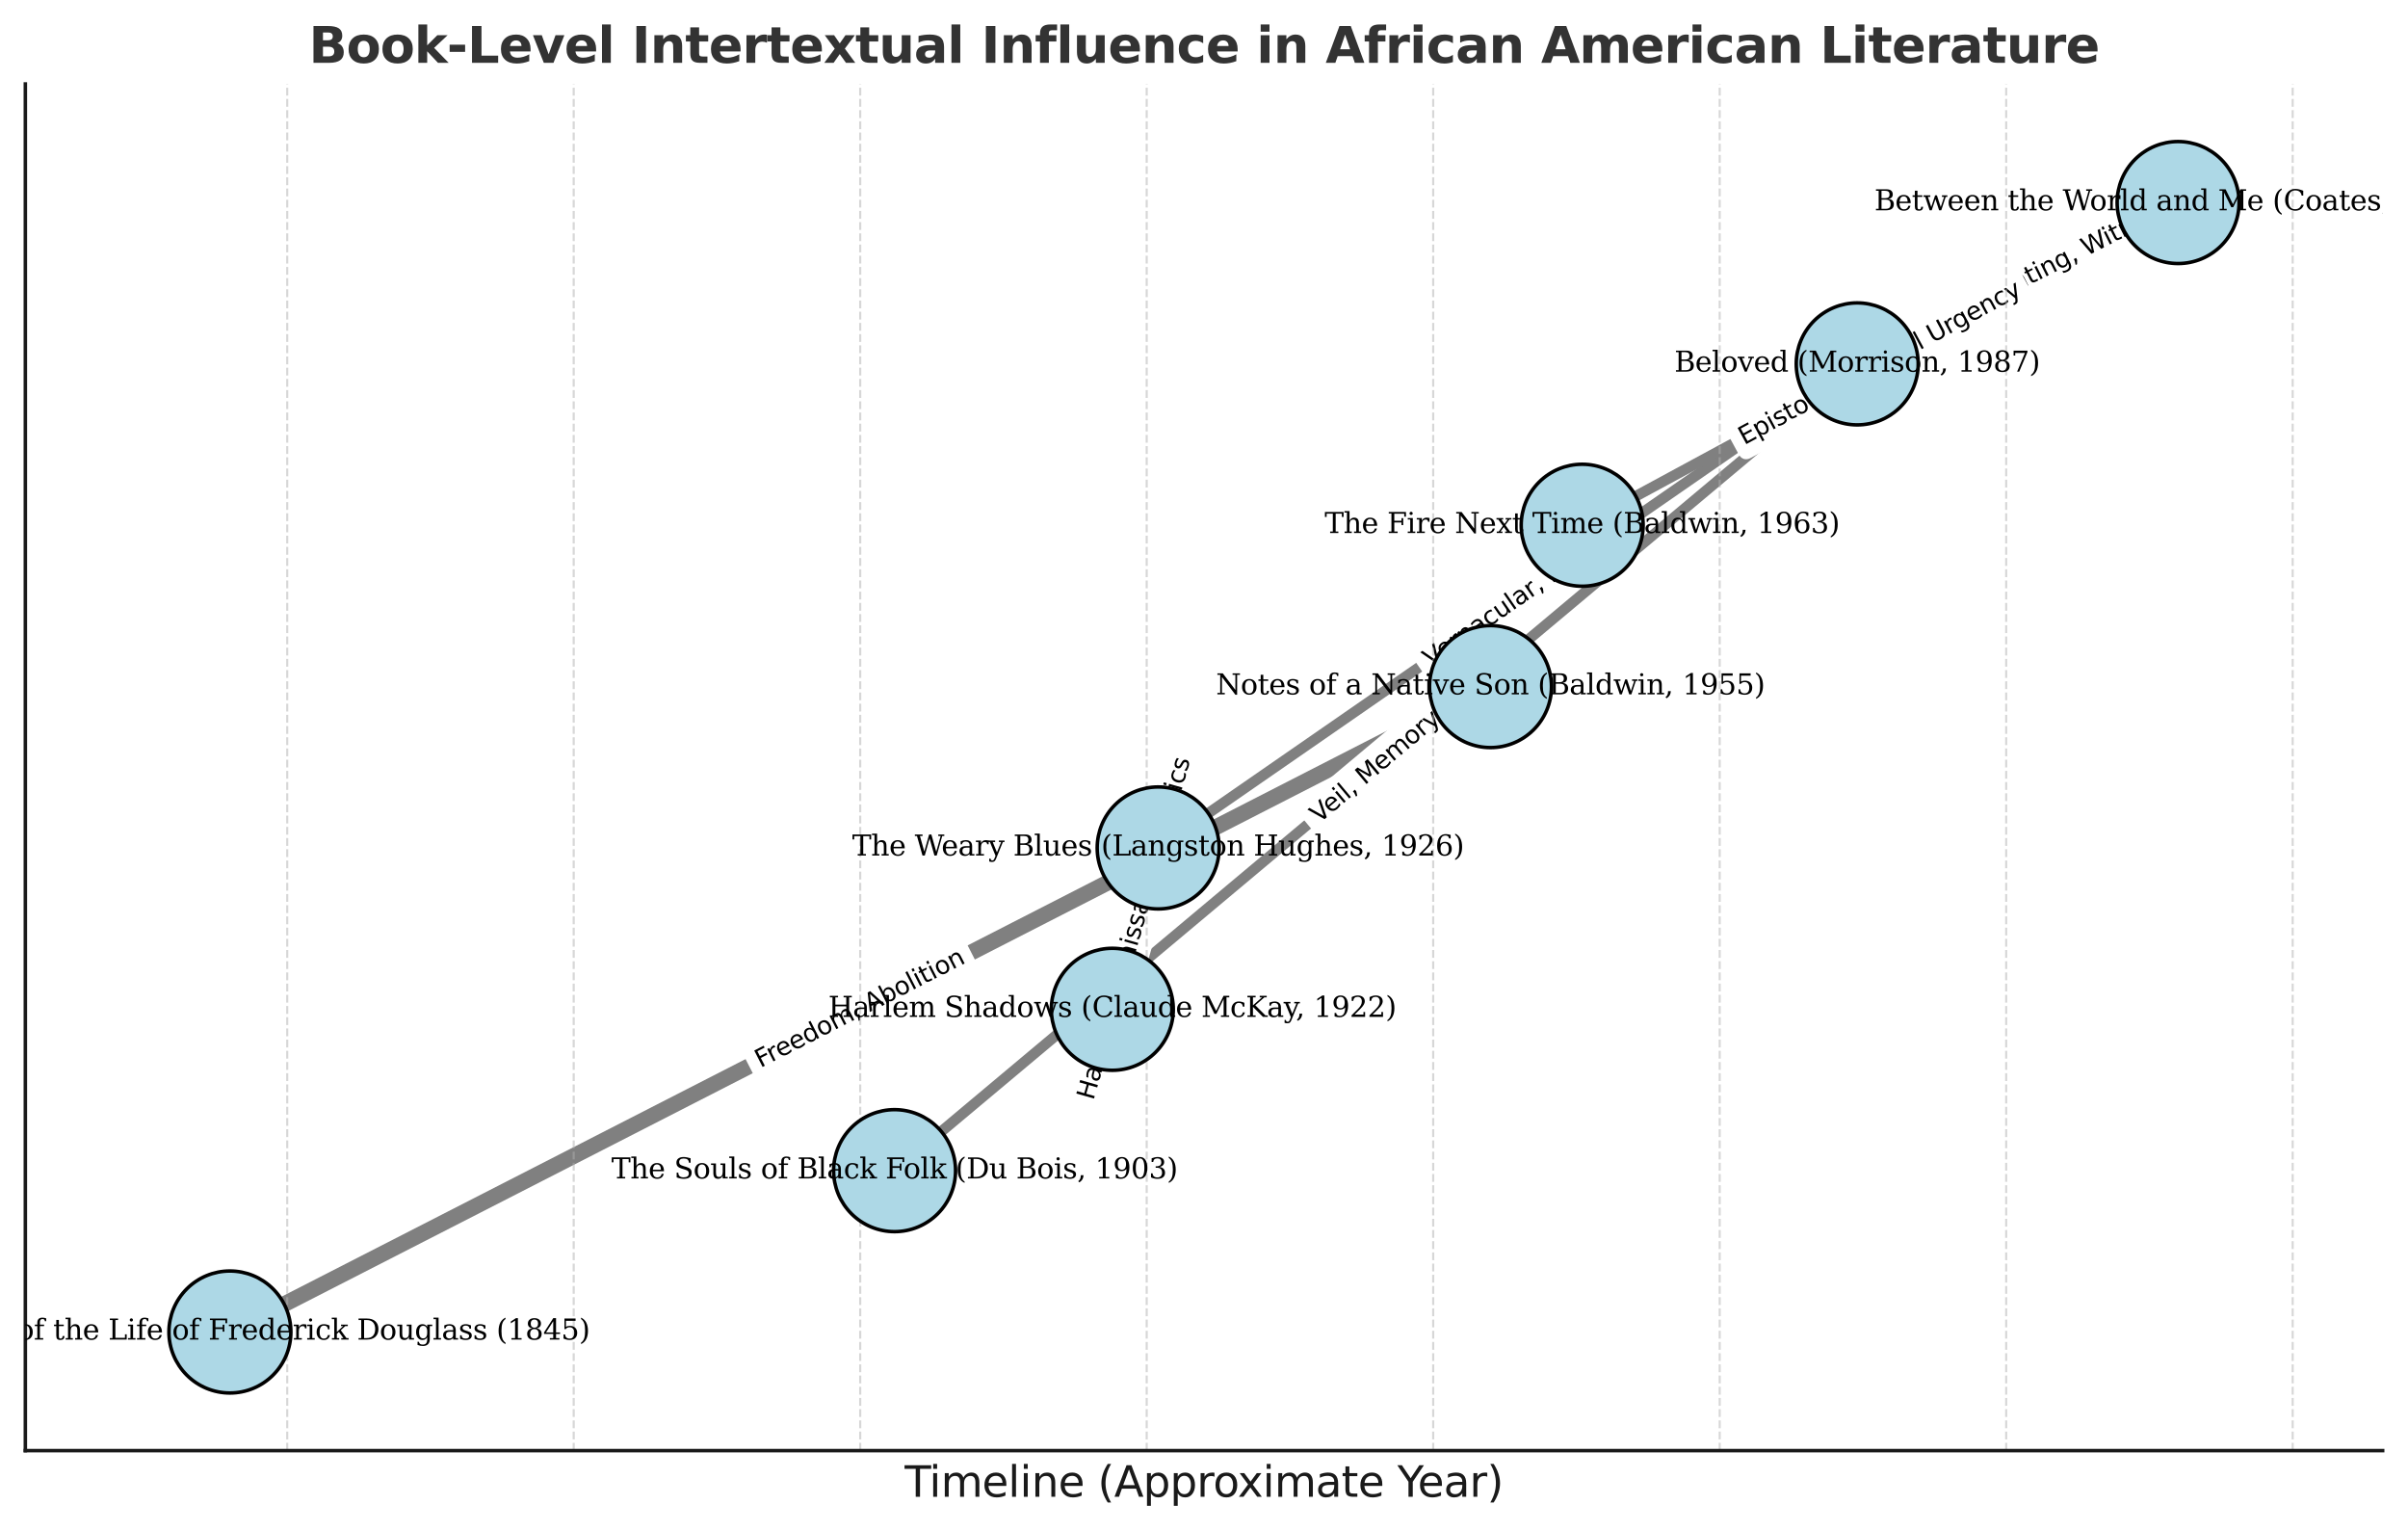 <?xml version="1.0" encoding="utf-8" standalone="no"?>
<!DOCTYPE svg PUBLIC "-//W3C//DTD SVG 1.1//EN"
  "http://www.w3.org/Graphics/SVG/1.1/DTD/svg11.dtd">
<svg xmlns:xlink="http://www.w3.org/1999/xlink" width="684pt" height="434.732pt" viewBox="0 0 684 434.732" xmlns="http://www.w3.org/2000/svg" version="1.1">
 <defs>
  <style type="text/css">*{stroke-linejoin: round; stroke-linecap: butt}</style>
 </defs>
 <g id="figure_1">
  <g id="patch_1">
   <path d="M 0 434.732 
L 684 434.732 
L 684 0 
L 0 0 
z
" style="fill: #ffffff"/>
  </g>
  <g id="axes_1">
   <g id="patch_2">
    <path d="M 7.2 411.918 
L 676.8 411.918 
L 676.8 23.838 
L 7.2 23.838 
z
" style="fill: #ffffff"/>
   </g>
   <g id="LineCollection_1">
    <path d="M 65.306 378.241 
L 423.381 194.969 
" clip-path="url(#p51bf3f3e29)" style="fill: none; stroke: #808080; stroke-width: 4.5"/>
    <path d="M 254.109 332.423 
L 527.548 103.332 
" clip-path="url(#p51bf3f3e29)" style="fill: none; stroke: #808080; stroke-width: 3"/>
    <path d="M 527.548 103.332 
L 328.979 240.787 
" clip-path="url(#p51bf3f3e29)" style="fill: none; stroke: #808080; stroke-width: 3"/>
    <path d="M 527.548 103.332 
L 618.694 57.514 
" clip-path="url(#p51bf3f3e29)" style="fill: none; stroke: #808080; stroke-width: 4.5"/>
    <path d="M 315.958 286.605 
L 328.979 240.787 
" clip-path="url(#p51bf3f3e29)" style="fill: none; stroke: #808080; stroke-width: 4.5"/>
    <path d="M 449.422 149.151 
L 618.694 57.514 
" clip-path="url(#p51bf3f3e29)" style="fill: none; stroke: #808080; stroke-width: 3"/>
   </g>
   <g id="text_1">
    <g id="patch_3">
     <path d="M 217.618 306.448 
L 276.068 276.532 
Q 277.938 275.575 276.981 273.705 
L 273.894 267.675 
Q 272.937 265.805 271.068 266.762 
L 212.618 296.679 
Q 210.749 297.635 211.706 299.505 
L 214.792 305.535 
Q 215.749 307.405 217.618 306.448 
z
" clip-path="url(#p51bf3f3e29)" style="fill: #ffffff; stroke: #ffffff; stroke-linejoin: miter"/>
    </g>
    <g clip-path="url(#p51bf3f3e29)">
     <!-- Freedom, Abolition -->
     <g transform="translate(215.998 303.283) rotate(-27.105) scale(0.07 -0.07)">
      <defs>
       <path id="DejaVuSans-46" d="M 628 4666 
L 3309 4666 
L 3309 4134 
L 1259 4134 
L 1259 2759 
L 3109 2759 
L 3109 2228 
L 1259 2228 
L 1259 0 
L 628 0 
L 628 4666 
z
" transform="scale(0.016)"/>
       <path id="DejaVuSans-72" d="M 2631 2963 
Q 2534 3019 2420 3045 
Q 2306 3072 2169 3072 
Q 1681 3072 1420 2755 
Q 1159 2438 1159 1844 
L 1159 0 
L 581 0 
L 581 3500 
L 1159 3500 
L 1159 2956 
Q 1341 3275 1631 3429 
Q 1922 3584 2338 3584 
Q 2397 3584 2469 3576 
Q 2541 3569 2628 3553 
L 2631 2963 
z
" transform="scale(0.016)"/>
       <path id="DejaVuSans-65" d="M 3597 1894 
L 3597 1613 
L 953 1613 
Q 991 1019 1311 708 
Q 1631 397 2203 397 
Q 2534 397 2845 478 
Q 3156 559 3463 722 
L 3463 178 
Q 3153 47 2828 -22 
Q 2503 -91 2169 -91 
Q 1331 -91 842 396 
Q 353 884 353 1716 
Q 353 2575 817 3079 
Q 1281 3584 2069 3584 
Q 2775 3584 3186 3129 
Q 3597 2675 3597 1894 
z
M 3022 2063 
Q 3016 2534 2758 2815 
Q 2500 3097 2075 3097 
Q 1594 3097 1305 2825 
Q 1016 2553 972 2059 
L 3022 2063 
z
" transform="scale(0.016)"/>
       <path id="DejaVuSans-64" d="M 2906 2969 
L 2906 4863 
L 3481 4863 
L 3481 0 
L 2906 0 
L 2906 525 
Q 2725 213 2448 61 
Q 2172 -91 1784 -91 
Q 1150 -91 751 415 
Q 353 922 353 1747 
Q 353 2572 751 3078 
Q 1150 3584 1784 3584 
Q 2172 3584 2448 3432 
Q 2725 3281 2906 2969 
z
M 947 1747 
Q 947 1113 1208 752 
Q 1469 391 1925 391 
Q 2381 391 2643 752 
Q 2906 1113 2906 1747 
Q 2906 2381 2643 2742 
Q 2381 3103 1925 3103 
Q 1469 3103 1208 2742 
Q 947 2381 947 1747 
z
" transform="scale(0.016)"/>
       <path id="DejaVuSans-6f" d="M 1959 3097 
Q 1497 3097 1228 2736 
Q 959 2375 959 1747 
Q 959 1119 1226 758 
Q 1494 397 1959 397 
Q 2419 397 2687 759 
Q 2956 1122 2956 1747 
Q 2956 2369 2687 2733 
Q 2419 3097 1959 3097 
z
M 1959 3584 
Q 2709 3584 3137 3096 
Q 3566 2609 3566 1747 
Q 3566 888 3137 398 
Q 2709 -91 1959 -91 
Q 1206 -91 779 398 
Q 353 888 353 1747 
Q 353 2609 779 3096 
Q 1206 3584 1959 3584 
z
" transform="scale(0.016)"/>
       <path id="DejaVuSans-6d" d="M 3328 2828 
Q 3544 3216 3844 3400 
Q 4144 3584 4550 3584 
Q 5097 3584 5394 3201 
Q 5691 2819 5691 2113 
L 5691 0 
L 5113 0 
L 5113 2094 
Q 5113 2597 4934 2840 
Q 4756 3084 4391 3084 
Q 3944 3084 3684 2787 
Q 3425 2491 3425 1978 
L 3425 0 
L 2847 0 
L 2847 2094 
Q 2847 2600 2669 2842 
Q 2491 3084 2119 3084 
Q 1678 3084 1418 2786 
Q 1159 2488 1159 1978 
L 1159 0 
L 581 0 
L 581 3500 
L 1159 3500 
L 1159 2956 
Q 1356 3278 1631 3431 
Q 1906 3584 2284 3584 
Q 2666 3584 2933 3390 
Q 3200 3197 3328 2828 
z
" transform="scale(0.016)"/>
       <path id="DejaVuSans-2c" d="M 750 794 
L 1409 794 
L 1409 256 
L 897 -744 
L 494 -744 
L 750 256 
L 750 794 
z
" transform="scale(0.016)"/>
       <path id="DejaVuSans-20" transform="scale(0.016)"/>
       <path id="DejaVuSans-41" d="M 2188 4044 
L 1331 1722 
L 3047 1722 
L 2188 4044 
z
M 1831 4666 
L 2547 4666 
L 4325 0 
L 3669 0 
L 3244 1197 
L 1141 1197 
L 716 0 
L 50 0 
L 1831 4666 
z
" transform="scale(0.016)"/>
       <path id="DejaVuSans-62" d="M 3116 1747 
Q 3116 2381 2855 2742 
Q 2594 3103 2138 3103 
Q 1681 3103 1420 2742 
Q 1159 2381 1159 1747 
Q 1159 1113 1420 752 
Q 1681 391 2138 391 
Q 2594 391 2855 752 
Q 3116 1113 3116 1747 
z
M 1159 2969 
Q 1341 3281 1617 3432 
Q 1894 3584 2278 3584 
Q 2916 3584 3314 3078 
Q 3713 2572 3713 1747 
Q 3713 922 3314 415 
Q 2916 -91 2278 -91 
Q 1894 -91 1617 61 
Q 1341 213 1159 525 
L 1159 0 
L 581 0 
L 581 4863 
L 1159 4863 
L 1159 2969 
z
" transform="scale(0.016)"/>
       <path id="DejaVuSans-6c" d="M 603 4863 
L 1178 4863 
L 1178 0 
L 603 0 
L 603 4863 
z
" transform="scale(0.016)"/>
       <path id="DejaVuSans-69" d="M 603 3500 
L 1178 3500 
L 1178 0 
L 603 0 
L 603 3500 
z
M 603 4863 
L 1178 4863 
L 1178 4134 
L 603 4134 
L 603 4863 
z
" transform="scale(0.016)"/>
       <path id="DejaVuSans-74" d="M 1172 4494 
L 1172 3500 
L 2356 3500 
L 2356 3053 
L 1172 3053 
L 1172 1153 
Q 1172 725 1289 603 
Q 1406 481 1766 481 
L 2356 481 
L 2356 0 
L 1766 0 
Q 1100 0 847 248 
Q 594 497 594 1153 
L 594 3053 
L 172 3053 
L 172 3500 
L 594 3500 
L 594 4494 
L 1172 4494 
z
" transform="scale(0.016)"/>
       <path id="DejaVuSans-6e" d="M 3513 2113 
L 3513 0 
L 2938 0 
L 2938 2094 
Q 2938 2591 2744 2837 
Q 2550 3084 2163 3084 
Q 1697 3084 1428 2787 
Q 1159 2491 1159 1978 
L 1159 0 
L 581 0 
L 581 3500 
L 1159 3500 
L 1159 2956 
Q 1366 3272 1645 3428 
Q 1925 3584 2291 3584 
Q 2894 3584 3203 3211 
Q 3513 2838 3513 2113 
z
" transform="scale(0.016)"/>
      </defs>
      <use xlink:href="#DejaVuSans-46"/>
      <use xlink:href="#DejaVuSans-72" x="50.27"/>
      <use xlink:href="#DejaVuSans-65" x="89.133"/>
      <use xlink:href="#DejaVuSans-65" x="150.656"/>
      <use xlink:href="#DejaVuSans-64" x="212.18"/>
      <use xlink:href="#DejaVuSans-6f" x="275.656"/>
      <use xlink:href="#DejaVuSans-6d" x="336.838"/>
      <use xlink:href="#DejaVuSans-2c" x="434.25"/>
      <use xlink:href="#DejaVuSans-20" x="466.037"/>
      <use xlink:href="#DejaVuSans-41" x="497.824"/>
      <use xlink:href="#DejaVuSans-62" x="566.232"/>
      <use xlink:href="#DejaVuSans-6f" x="629.709"/>
      <use xlink:href="#DejaVuSans-6c" x="690.891"/>
      <use xlink:href="#DejaVuSans-69" x="718.674"/>
      <use xlink:href="#DejaVuSans-74" x="746.457"/>
      <use xlink:href="#DejaVuSans-69" x="785.666"/>
      <use xlink:href="#DejaVuSans-6f" x="813.449"/>
      <use xlink:href="#DejaVuSans-6e" x="874.631"/>
     </g>
    </g>
   </g>
   <g id="text_2">
    <g id="patch_4">
     <path d="M 376.967 236.65 
L 411.738 207.518 
Q 413.347 206.17 411.999 204.56 
L 407.648 199.367 
Q 406.299 197.757 404.69 199.106 
L 369.919 228.237 
Q 368.309 229.586 369.658 231.196 
L 374.009 236.389 
Q 375.357 237.998 376.967 236.65 
z
" clip-path="url(#p51bf3f3e29)" style="fill: #ffffff; stroke: #ffffff; stroke-linejoin: miter"/>
    </g>
    <g clip-path="url(#p51bf3f3e29)">
     <!-- Veil, Memory -->
     <g transform="translate(374.684 233.924) rotate(-39.957) scale(0.07 -0.07)">
      <defs>
       <path id="DejaVuSans-56" d="M 1831 0 
L 50 4666 
L 709 4666 
L 2188 738 
L 3669 4666 
L 4325 4666 
L 2547 0 
L 1831 0 
z
" transform="scale(0.016)"/>
       <path id="DejaVuSans-4d" d="M 628 4666 
L 1569 4666 
L 2759 1491 
L 3956 4666 
L 4897 4666 
L 4897 0 
L 4281 0 
L 4281 4097 
L 3078 897 
L 2444 897 
L 1241 4097 
L 1241 0 
L 628 0 
L 628 4666 
z
" transform="scale(0.016)"/>
       <path id="DejaVuSans-79" d="M 2059 -325 
Q 1816 -950 1584 -1140 
Q 1353 -1331 966 -1331 
L 506 -1331 
L 506 -850 
L 844 -850 
Q 1081 -850 1212 -737 
Q 1344 -625 1503 -206 
L 1606 56 
L 191 3500 
L 800 3500 
L 1894 763 
L 2988 3500 
L 3597 3500 
L 2059 -325 
z
" transform="scale(0.016)"/>
      </defs>
      <use xlink:href="#DejaVuSans-56"/>
      <use xlink:href="#DejaVuSans-65" x="60.658"/>
      <use xlink:href="#DejaVuSans-69" x="122.182"/>
      <use xlink:href="#DejaVuSans-6c" x="149.965"/>
      <use xlink:href="#DejaVuSans-2c" x="177.748"/>
      <use xlink:href="#DejaVuSans-20" x="209.535"/>
      <use xlink:href="#DejaVuSans-4d" x="241.322"/>
      <use xlink:href="#DejaVuSans-65" x="327.602"/>
      <use xlink:href="#DejaVuSans-6d" x="389.125"/>
      <use xlink:href="#DejaVuSans-6f" x="486.537"/>
      <use xlink:href="#DejaVuSans-72" x="547.719"/>
      <use xlink:href="#DejaVuSans-79" x="588.832"/>
     </g>
    </g>
   </g>
   <g id="text_3">
    <g id="patch_5">
     <path d="M 408.391 192.489 
L 454.382 160.654 
Q 456.109 159.458 454.913 157.732 
L 451.057 152.161 
Q 449.862 150.435 448.136 151.63 
L 402.145 183.466 
Q 400.418 184.661 401.614 186.388 
L 405.469 191.958 
Q 406.665 193.685 408.391 192.489 
z
" clip-path="url(#p51bf3f3e29)" style="fill: #ffffff; stroke: #ffffff; stroke-linejoin: miter"/>
    </g>
    <g clip-path="url(#p51bf3f3e29)">
     <!-- Vernacular, Folk -->
     <g transform="translate(406.368 189.566) rotate(-34.692) scale(0.07 -0.07)">
      <defs>
       <path id="DejaVuSans-61" d="M 2194 1759 
Q 1497 1759 1228 1600 
Q 959 1441 959 1056 
Q 959 750 1161 570 
Q 1363 391 1709 391 
Q 2188 391 2477 730 
Q 2766 1069 2766 1631 
L 2766 1759 
L 2194 1759 
z
M 3341 1997 
L 3341 0 
L 2766 0 
L 2766 531 
Q 2569 213 2275 61 
Q 1981 -91 1556 -91 
Q 1019 -91 701 211 
Q 384 513 384 1019 
Q 384 1609 779 1909 
Q 1175 2209 1959 2209 
L 2766 2209 
L 2766 2266 
Q 2766 2663 2505 2880 
Q 2244 3097 1772 3097 
Q 1472 3097 1187 3025 
Q 903 2953 641 2809 
L 641 3341 
Q 956 3463 1253 3523 
Q 1550 3584 1831 3584 
Q 2591 3584 2966 3190 
Q 3341 2797 3341 1997 
z
" transform="scale(0.016)"/>
       <path id="DejaVuSans-63" d="M 3122 3366 
L 3122 2828 
Q 2878 2963 2633 3030 
Q 2388 3097 2138 3097 
Q 1578 3097 1268 2742 
Q 959 2388 959 1747 
Q 959 1106 1268 751 
Q 1578 397 2138 397 
Q 2388 397 2633 464 
Q 2878 531 3122 666 
L 3122 134 
Q 2881 22 2623 -34 
Q 2366 -91 2075 -91 
Q 1284 -91 818 406 
Q 353 903 353 1747 
Q 353 2603 823 3093 
Q 1294 3584 2113 3584 
Q 2378 3584 2631 3529 
Q 2884 3475 3122 3366 
z
" transform="scale(0.016)"/>
       <path id="DejaVuSans-75" d="M 544 1381 
L 544 3500 
L 1119 3500 
L 1119 1403 
Q 1119 906 1312 657 
Q 1506 409 1894 409 
Q 2359 409 2629 706 
Q 2900 1003 2900 1516 
L 2900 3500 
L 3475 3500 
L 3475 0 
L 2900 0 
L 2900 538 
Q 2691 219 2414 64 
Q 2138 -91 1772 -91 
Q 1169 -91 856 284 
Q 544 659 544 1381 
z
M 1991 3584 
L 1991 3584 
z
" transform="scale(0.016)"/>
       <path id="DejaVuSans-6b" d="M 581 4863 
L 1159 4863 
L 1159 1991 
L 2875 3500 
L 3609 3500 
L 1753 1863 
L 3688 0 
L 2938 0 
L 1159 1709 
L 1159 0 
L 581 0 
L 581 4863 
z
" transform="scale(0.016)"/>
      </defs>
      <use xlink:href="#DejaVuSans-56"/>
      <use xlink:href="#DejaVuSans-65" x="60.658"/>
      <use xlink:href="#DejaVuSans-72" x="122.182"/>
      <use xlink:href="#DejaVuSans-6e" x="161.545"/>
      <use xlink:href="#DejaVuSans-61" x="224.924"/>
      <use xlink:href="#DejaVuSans-63" x="286.203"/>
      <use xlink:href="#DejaVuSans-75" x="341.184"/>
      <use xlink:href="#DejaVuSans-6c" x="404.562"/>
      <use xlink:href="#DejaVuSans-61" x="432.346"/>
      <use xlink:href="#DejaVuSans-72" x="493.625"/>
      <use xlink:href="#DejaVuSans-2c" x="534.738"/>
      <use xlink:href="#DejaVuSans-20" x="566.525"/>
      <use xlink:href="#DejaVuSans-46" x="598.312"/>
      <use xlink:href="#DejaVuSans-6f" x="652.207"/>
      <use xlink:href="#DejaVuSans-6c" x="713.389"/>
      <use xlink:href="#DejaVuSans-6b" x="741.172"/>
     </g>
    </g>
   </g>
   <g id="text_4">
    <g id="patch_6">
     <path d="M 532.318 107.076 
L 618.853 63.576 
Q 620.729 62.633 619.786 60.757 
L 616.743 54.704 
Q 615.8 52.827 613.924 53.771 
L 527.389 97.27 
Q 525.513 98.214 526.456 100.09 
L 529.499 106.143 
Q 530.442 108.019 532.318 107.076 
z
" clip-path="url(#p51bf3f3e29)" style="fill: #ffffff; stroke: #ffffff; stroke-linejoin: miter"/>
    </g>
    <g clip-path="url(#p51bf3f3e29)">
     <!-- Memory, Haunting, Witness -->
     <g transform="translate(530.721 103.899) rotate(-26.688) scale(0.07 -0.07)">
      <defs>
       <path id="DejaVuSans-48" d="M 628 4666 
L 1259 4666 
L 1259 2753 
L 3553 2753 
L 3553 4666 
L 4184 4666 
L 4184 0 
L 3553 0 
L 3553 2222 
L 1259 2222 
L 1259 0 
L 628 0 
L 628 4666 
z
" transform="scale(0.016)"/>
       <path id="DejaVuSans-67" d="M 2906 1791 
Q 2906 2416 2648 2759 
Q 2391 3103 1925 3103 
Q 1463 3103 1205 2759 
Q 947 2416 947 1791 
Q 947 1169 1205 825 
Q 1463 481 1925 481 
Q 2391 481 2648 825 
Q 2906 1169 2906 1791 
z
M 3481 434 
Q 3481 -459 3084 -895 
Q 2688 -1331 1869 -1331 
Q 1566 -1331 1297 -1286 
Q 1028 -1241 775 -1147 
L 775 -588 
Q 1028 -725 1275 -790 
Q 1522 -856 1778 -856 
Q 2344 -856 2625 -561 
Q 2906 -266 2906 331 
L 2906 616 
Q 2728 306 2450 153 
Q 2172 0 1784 0 
Q 1141 0 747 490 
Q 353 981 353 1791 
Q 353 2603 747 3093 
Q 1141 3584 1784 3584 
Q 2172 3584 2450 3431 
Q 2728 3278 2906 2969 
L 2906 3500 
L 3481 3500 
L 3481 434 
z
" transform="scale(0.016)"/>
       <path id="DejaVuSans-57" d="M 213 4666 
L 850 4666 
L 1831 722 
L 2809 4666 
L 3519 4666 
L 4500 722 
L 5478 4666 
L 6119 4666 
L 4947 0 
L 4153 0 
L 3169 4050 
L 2175 0 
L 1381 0 
L 213 4666 
z
" transform="scale(0.016)"/>
       <path id="DejaVuSans-73" d="M 2834 3397 
L 2834 2853 
Q 2591 2978 2328 3040 
Q 2066 3103 1784 3103 
Q 1356 3103 1142 2972 
Q 928 2841 928 2578 
Q 928 2378 1081 2264 
Q 1234 2150 1697 2047 
L 1894 2003 
Q 2506 1872 2764 1633 
Q 3022 1394 3022 966 
Q 3022 478 2636 193 
Q 2250 -91 1575 -91 
Q 1294 -91 989 -36 
Q 684 19 347 128 
L 347 722 
Q 666 556 975 473 
Q 1284 391 1588 391 
Q 1994 391 2212 530 
Q 2431 669 2431 922 
Q 2431 1156 2273 1281 
Q 2116 1406 1581 1522 
L 1381 1569 
Q 847 1681 609 1914 
Q 372 2147 372 2553 
Q 372 3047 722 3315 
Q 1072 3584 1716 3584 
Q 2034 3584 2315 3537 
Q 2597 3491 2834 3397 
z
" transform="scale(0.016)"/>
      </defs>
      <use xlink:href="#DejaVuSans-4d"/>
      <use xlink:href="#DejaVuSans-65" x="86.279"/>
      <use xlink:href="#DejaVuSans-6d" x="147.803"/>
      <use xlink:href="#DejaVuSans-6f" x="245.215"/>
      <use xlink:href="#DejaVuSans-72" x="306.396"/>
      <use xlink:href="#DejaVuSans-79" x="347.51"/>
      <use xlink:href="#DejaVuSans-2c" x="406.689"/>
      <use xlink:href="#DejaVuSans-20" x="438.477"/>
      <use xlink:href="#DejaVuSans-48" x="470.264"/>
      <use xlink:href="#DejaVuSans-61" x="545.459"/>
      <use xlink:href="#DejaVuSans-75" x="606.738"/>
      <use xlink:href="#DejaVuSans-6e" x="670.117"/>
      <use xlink:href="#DejaVuSans-74" x="733.496"/>
      <use xlink:href="#DejaVuSans-69" x="772.705"/>
      <use xlink:href="#DejaVuSans-6e" x="800.488"/>
      <use xlink:href="#DejaVuSans-67" x="863.867"/>
      <use xlink:href="#DejaVuSans-2c" x="927.344"/>
      <use xlink:href="#DejaVuSans-20" x="959.131"/>
      <use xlink:href="#DejaVuSans-57" x="990.918"/>
      <use xlink:href="#DejaVuSans-69" x="1087.545"/>
      <use xlink:href="#DejaVuSans-74" x="1115.328"/>
      <use xlink:href="#DejaVuSans-6e" x="1154.537"/>
      <use xlink:href="#DejaVuSans-65" x="1217.916"/>
      <use xlink:href="#DejaVuSans-73" x="1279.439"/>
      <use xlink:href="#DejaVuSans-73" x="1331.539"/>
     </g>
    </g>
   </g>
   <g id="text_5">
    <g id="patch_7">
     <path d="M 313.994 313.59 
L 341.5 216.802 
Q 342.074 214.782 340.054 214.208 
L 333.537 212.356 
Q 331.517 211.782 330.943 213.802 
L 303.438 310.589 
Q 302.863 312.61 304.883 313.184 
L 311.4 315.036 
Q 313.42 315.61 313.994 313.59 
z
" clip-path="url(#p51bf3f3e29)" style="fill: #ffffff; stroke: #ffffff; stroke-linejoin: miter"/>
    </g>
    <g clip-path="url(#p51bf3f3e29)">
     <!-- Harlem Renaissance, Poetics -->
     <g transform="translate(310.574 312.618) rotate(-74.136) scale(0.07 -0.07)">
      <defs>
       <path id="DejaVuSans-52" d="M 2841 2188 
Q 3044 2119 3236 1894 
Q 3428 1669 3622 1275 
L 4263 0 
L 3584 0 
L 2988 1197 
Q 2756 1666 2539 1819 
Q 2322 1972 1947 1972 
L 1259 1972 
L 1259 0 
L 628 0 
L 628 4666 
L 2053 4666 
Q 2853 4666 3247 4331 
Q 3641 3997 3641 3322 
Q 3641 2881 3436 2590 
Q 3231 2300 2841 2188 
z
M 1259 4147 
L 1259 2491 
L 2053 2491 
Q 2509 2491 2742 2702 
Q 2975 2913 2975 3322 
Q 2975 3731 2742 3939 
Q 2509 4147 2053 4147 
L 1259 4147 
z
" transform="scale(0.016)"/>
       <path id="DejaVuSans-50" d="M 1259 4147 
L 1259 2394 
L 2053 2394 
Q 2494 2394 2734 2622 
Q 2975 2850 2975 3272 
Q 2975 3691 2734 3919 
Q 2494 4147 2053 4147 
L 1259 4147 
z
M 628 4666 
L 2053 4666 
Q 2838 4666 3239 4311 
Q 3641 3956 3641 3272 
Q 3641 2581 3239 2228 
Q 2838 1875 2053 1875 
L 1259 1875 
L 1259 0 
L 628 0 
L 628 4666 
z
" transform="scale(0.016)"/>
      </defs>
      <use xlink:href="#DejaVuSans-48"/>
      <use xlink:href="#DejaVuSans-61" x="75.195"/>
      <use xlink:href="#DejaVuSans-72" x="136.475"/>
      <use xlink:href="#DejaVuSans-6c" x="177.588"/>
      <use xlink:href="#DejaVuSans-65" x="205.371"/>
      <use xlink:href="#DejaVuSans-6d" x="266.895"/>
      <use xlink:href="#DejaVuSans-20" x="364.307"/>
      <use xlink:href="#DejaVuSans-52" x="396.094"/>
      <use xlink:href="#DejaVuSans-65" x="461.076"/>
      <use xlink:href="#DejaVuSans-6e" x="522.6"/>
      <use xlink:href="#DejaVuSans-61" x="585.979"/>
      <use xlink:href="#DejaVuSans-69" x="647.258"/>
      <use xlink:href="#DejaVuSans-73" x="675.041"/>
      <use xlink:href="#DejaVuSans-73" x="727.141"/>
      <use xlink:href="#DejaVuSans-61" x="779.24"/>
      <use xlink:href="#DejaVuSans-6e" x="840.52"/>
      <use xlink:href="#DejaVuSans-63" x="903.898"/>
      <use xlink:href="#DejaVuSans-65" x="958.879"/>
      <use xlink:href="#DejaVuSans-2c" x="1020.402"/>
      <use xlink:href="#DejaVuSans-20" x="1052.189"/>
      <use xlink:href="#DejaVuSans-50" x="1083.977"/>
      <use xlink:href="#DejaVuSans-6f" x="1140.654"/>
      <use xlink:href="#DejaVuSans-65" x="1201.836"/>
      <use xlink:href="#DejaVuSans-74" x="1263.359"/>
      <use xlink:href="#DejaVuSans-69" x="1302.568"/>
      <use xlink:href="#DejaVuSans-63" x="1330.352"/>
      <use xlink:href="#DejaVuSans-73" x="1385.332"/>
     </g>
    </g>
   </g>
   <g id="text_6">
    <g id="patch_8">
     <path d="M 497.138 129.559 
L 576.203 86.757 
Q 578.05 85.757 577.05 83.91 
L 573.825 77.953 
Q 572.825 76.106 570.979 77.106 
L 491.913 119.908 
Q 490.067 120.908 491.066 122.754 
L 494.292 128.712 
Q 495.291 130.559 497.138 129.559 
z
" clip-path="url(#p51bf3f3e29)" style="fill: #ffffff; stroke: #ffffff; stroke-linejoin: miter"/>
    </g>
    <g clip-path="url(#p51bf3f3e29)">
     <!-- Epistolary, Moral Urgency -->
     <g transform="translate(495.445 126.432) rotate(-28.429) scale(0.07 -0.07)">
      <defs>
       <path id="DejaVuSans-45" d="M 628 4666 
L 3578 4666 
L 3578 4134 
L 1259 4134 
L 1259 2753 
L 3481 2753 
L 3481 2222 
L 1259 2222 
L 1259 531 
L 3634 531 
L 3634 0 
L 628 0 
L 628 4666 
z
" transform="scale(0.016)"/>
       <path id="DejaVuSans-70" d="M 1159 525 
L 1159 -1331 
L 581 -1331 
L 581 3500 
L 1159 3500 
L 1159 2969 
Q 1341 3281 1617 3432 
Q 1894 3584 2278 3584 
Q 2916 3584 3314 3078 
Q 3713 2572 3713 1747 
Q 3713 922 3314 415 
Q 2916 -91 2278 -91 
Q 1894 -91 1617 61 
Q 1341 213 1159 525 
z
M 3116 1747 
Q 3116 2381 2855 2742 
Q 2594 3103 2138 3103 
Q 1681 3103 1420 2742 
Q 1159 2381 1159 1747 
Q 1159 1113 1420 752 
Q 1681 391 2138 391 
Q 2594 391 2855 752 
Q 3116 1113 3116 1747 
z
" transform="scale(0.016)"/>
       <path id="DejaVuSans-55" d="M 556 4666 
L 1191 4666 
L 1191 1831 
Q 1191 1081 1462 751 
Q 1734 422 2344 422 
Q 2950 422 3222 751 
Q 3494 1081 3494 1831 
L 3494 4666 
L 4128 4666 
L 4128 1753 
Q 4128 841 3676 375 
Q 3225 -91 2344 -91 
Q 1459 -91 1007 375 
Q 556 841 556 1753 
L 556 4666 
z
" transform="scale(0.016)"/>
      </defs>
      <use xlink:href="#DejaVuSans-45"/>
      <use xlink:href="#DejaVuSans-70" x="63.184"/>
      <use xlink:href="#DejaVuSans-69" x="126.66"/>
      <use xlink:href="#DejaVuSans-73" x="154.443"/>
      <use xlink:href="#DejaVuSans-74" x="206.543"/>
      <use xlink:href="#DejaVuSans-6f" x="245.752"/>
      <use xlink:href="#DejaVuSans-6c" x="306.934"/>
      <use xlink:href="#DejaVuSans-61" x="334.717"/>
      <use xlink:href="#DejaVuSans-72" x="395.996"/>
      <use xlink:href="#DejaVuSans-79" x="437.109"/>
      <use xlink:href="#DejaVuSans-2c" x="496.289"/>
      <use xlink:href="#DejaVuSans-20" x="528.076"/>
      <use xlink:href="#DejaVuSans-4d" x="559.863"/>
      <use xlink:href="#DejaVuSans-6f" x="646.143"/>
      <use xlink:href="#DejaVuSans-72" x="707.324"/>
      <use xlink:href="#DejaVuSans-61" x="748.438"/>
      <use xlink:href="#DejaVuSans-6c" x="809.717"/>
      <use xlink:href="#DejaVuSans-20" x="837.5"/>
      <use xlink:href="#DejaVuSans-55" x="869.287"/>
      <use xlink:href="#DejaVuSans-72" x="942.48"/>
      <use xlink:href="#DejaVuSans-67" x="981.844"/>
      <use xlink:href="#DejaVuSans-65" x="1045.32"/>
      <use xlink:href="#DejaVuSans-6e" x="1106.844"/>
      <use xlink:href="#DejaVuSans-63" x="1170.223"/>
      <use xlink:href="#DejaVuSans-79" x="1225.203"/>
     </g>
    </g>
   </g>
   <g id="matplotlib.axis_1">
    <g id="xtick_1">
     <g id="line2d_1">
      <path d="M 81.582 411.918 
L 81.582 23.838 
" clip-path="url(#p51bf3f3e29)" style="fill: none; stroke-dasharray: 2.22,0.96; stroke-dashoffset: 0; stroke: #b0b0b0; stroke-opacity: 0.5; stroke-width: 0.6"/>
     </g>
    </g>
    <g id="xtick_2">
     <g id="line2d_2">
      <path d="M 162.963 411.918 
L 162.963 23.838 
" clip-path="url(#p51bf3f3e29)" style="fill: none; stroke-dasharray: 2.22,0.96; stroke-dashoffset: 0; stroke: #b0b0b0; stroke-opacity: 0.5; stroke-width: 0.6"/>
     </g>
    </g>
    <g id="xtick_3">
     <g id="line2d_3">
      <path d="M 244.343 411.918 
L 244.343 23.838 
" clip-path="url(#p51bf3f3e29)" style="fill: none; stroke-dasharray: 2.22,0.96; stroke-dashoffset: 0; stroke: #b0b0b0; stroke-opacity: 0.5; stroke-width: 0.6"/>
     </g>
    </g>
    <g id="xtick_4">
     <g id="line2d_4">
      <path d="M 325.724 411.918 
L 325.724 23.838 
" clip-path="url(#p51bf3f3e29)" style="fill: none; stroke-dasharray: 2.22,0.96; stroke-dashoffset: 0; stroke: #b0b0b0; stroke-opacity: 0.5; stroke-width: 0.6"/>
     </g>
    </g>
    <g id="xtick_5">
     <g id="line2d_5">
      <path d="M 407.105 411.918 
L 407.105 23.838 
" clip-path="url(#p51bf3f3e29)" style="fill: none; stroke-dasharray: 2.22,0.96; stroke-dashoffset: 0; stroke: #b0b0b0; stroke-opacity: 0.5; stroke-width: 0.6"/>
     </g>
    </g>
    <g id="xtick_6">
     <g id="line2d_6">
      <path d="M 488.485 411.918 
L 488.485 23.838 
" clip-path="url(#p51bf3f3e29)" style="fill: none; stroke-dasharray: 2.22,0.96; stroke-dashoffset: 0; stroke: #b0b0b0; stroke-opacity: 0.5; stroke-width: 0.6"/>
     </g>
    </g>
    <g id="xtick_7">
     <g id="line2d_7">
      <path d="M 569.866 411.918 
L 569.866 23.838 
" clip-path="url(#p51bf3f3e29)" style="fill: none; stroke-dasharray: 2.22,0.96; stroke-dashoffset: 0; stroke: #b0b0b0; stroke-opacity: 0.5; stroke-width: 0.6"/>
     </g>
    </g>
    <g id="xtick_8">
     <g id="line2d_8">
      <path d="M 651.246 411.918 
L 651.246 23.838 
" clip-path="url(#p51bf3f3e29)" style="fill: none; stroke-dasharray: 2.22,0.96; stroke-dashoffset: 0; stroke: #b0b0b0; stroke-opacity: 0.5; stroke-width: 0.6"/>
     </g>
    </g>
    <g id="text_7">
     <!-- Timeline (Approximate Year) -->
     <g style="fill: #1a1a1a" transform="translate(256.97 425.036) scale(0.12 -0.12)">
      <defs>
       <path id="DejaVuSans-54" d="M -19 4666 
L 3928 4666 
L 3928 4134 
L 2272 4134 
L 2272 0 
L 1638 0 
L 1638 4134 
L -19 4134 
L -19 4666 
z
" transform="scale(0.016)"/>
       <path id="DejaVuSans-28" d="M 1984 4856 
Q 1566 4138 1362 3434 
Q 1159 2731 1159 2009 
Q 1159 1288 1364 580 
Q 1569 -128 1984 -844 
L 1484 -844 
Q 1016 -109 783 600 
Q 550 1309 550 2009 
Q 550 2706 781 3412 
Q 1013 4119 1484 4856 
L 1984 4856 
z
" transform="scale(0.016)"/>
       <path id="DejaVuSans-78" d="M 3513 3500 
L 2247 1797 
L 3578 0 
L 2900 0 
L 1881 1375 
L 863 0 
L 184 0 
L 1544 1831 
L 300 3500 
L 978 3500 
L 1906 2253 
L 2834 3500 
L 3513 3500 
z
" transform="scale(0.016)"/>
       <path id="DejaVuSans-59" d="M -13 4666 
L 666 4666 
L 1959 2747 
L 3244 4666 
L 3922 4666 
L 2272 2222 
L 2272 0 
L 1638 0 
L 1638 2222 
L -13 4666 
z
" transform="scale(0.016)"/>
       <path id="DejaVuSans-29" d="M 513 4856 
L 1013 4856 
Q 1481 4119 1714 3412 
Q 1947 2706 1947 2009 
Q 1947 1309 1714 600 
Q 1481 -109 1013 -844 
L 513 -844 
Q 928 -128 1133 580 
Q 1338 1288 1338 2009 
Q 1338 2731 1133 3434 
Q 928 4138 513 4856 
z
" transform="scale(0.016)"/>
      </defs>
      <use xlink:href="#DejaVuSans-54"/>
      <use xlink:href="#DejaVuSans-69" x="57.959"/>
      <use xlink:href="#DejaVuSans-6d" x="85.742"/>
      <use xlink:href="#DejaVuSans-65" x="183.154"/>
      <use xlink:href="#DejaVuSans-6c" x="244.678"/>
      <use xlink:href="#DejaVuSans-69" x="272.461"/>
      <use xlink:href="#DejaVuSans-6e" x="300.244"/>
      <use xlink:href="#DejaVuSans-65" x="363.623"/>
      <use xlink:href="#DejaVuSans-20" x="425.146"/>
      <use xlink:href="#DejaVuSans-28" x="456.934"/>
      <use xlink:href="#DejaVuSans-41" x="495.947"/>
      <use xlink:href="#DejaVuSans-70" x="564.355"/>
      <use xlink:href="#DejaVuSans-70" x="627.832"/>
      <use xlink:href="#DejaVuSans-72" x="691.309"/>
      <use xlink:href="#DejaVuSans-6f" x="730.172"/>
      <use xlink:href="#DejaVuSans-78" x="788.229"/>
      <use xlink:href="#DejaVuSans-69" x="847.408"/>
      <use xlink:href="#DejaVuSans-6d" x="875.191"/>
      <use xlink:href="#DejaVuSans-61" x="972.604"/>
      <use xlink:href="#DejaVuSans-74" x="1033.883"/>
      <use xlink:href="#DejaVuSans-65" x="1073.092"/>
      <use xlink:href="#DejaVuSans-20" x="1134.615"/>
      <use xlink:href="#DejaVuSans-59" x="1166.402"/>
      <use xlink:href="#DejaVuSans-65" x="1214.236"/>
      <use xlink:href="#DejaVuSans-61" x="1275.76"/>
      <use xlink:href="#DejaVuSans-72" x="1337.039"/>
      <use xlink:href="#DejaVuSans-29" x="1378.152"/>
     </g>
    </g>
   </g>
   <g id="matplotlib.axis_2"/>
   <g id="PathCollection_1">
    <defs>
     <path id="md43f061a05" d="M 0 17.321 
C 4.593 17.321 8.999 15.496 12.247 12.247 
C 15.496 8.999 17.321 4.593 17.321 0 
C 17.321 -4.593 15.496 -8.999 12.247 -12.247 
C 8.999 -15.496 4.593 -17.321 0 -17.321 
C -4.593 -17.321 -8.999 -15.496 -12.247 -12.247 
C -15.496 -8.999 -17.321 -4.593 -17.321 0 
C -17.321 4.593 -15.496 8.999 -12.247 12.247 
C -8.999 15.496 -4.593 17.321 0 17.321 
z
" style="stroke: #000000"/>
    </defs>
    <g clip-path="url(#p51bf3f3e29)">
     <use xlink:href="#md43f061a05" x="65.306" y="378.241" style="fill: #add8e6; stroke: #000000"/>
     <use xlink:href="#md43f061a05" x="423.381" y="194.969" style="fill: #add8e6; stroke: #000000"/>
     <use xlink:href="#md43f061a05" x="254.109" y="332.423" style="fill: #add8e6; stroke: #000000"/>
     <use xlink:href="#md43f061a05" x="527.548" y="103.332" style="fill: #add8e6; stroke: #000000"/>
     <use xlink:href="#md43f061a05" x="315.958" y="286.605" style="fill: #add8e6; stroke: #000000"/>
     <use xlink:href="#md43f061a05" x="328.979" y="240.787" style="fill: #add8e6; stroke: #000000"/>
     <use xlink:href="#md43f061a05" x="449.422" y="149.151" style="fill: #add8e6; stroke: #000000"/>
     <use xlink:href="#md43f061a05" x="618.694" y="57.514" style="fill: #add8e6; stroke: #000000"/>
    </g>
   </g>
   <g id="patch_9">
    <path d="M 7.2 411.918 
L 7.2 23.838 
" style="fill: none; stroke: #1a1a1a; stroke-linejoin: miter; stroke-linecap: square"/>
   </g>
   <g id="patch_10">
    <path d="M 7.2 411.918 
L 676.8 411.918 
" style="fill: none; stroke: #1a1a1a; stroke-linejoin: miter; stroke-linecap: square"/>
   </g>
   <g id="text_8">
    <g clip-path="url(#p51bf3f3e29)">
     <!-- Narrative of the Life of Frederick Douglass (1845) -->
     <g transform="translate(-36.974 380.392) scale(0.08 -0.08)">
      <defs>
       <path id="DejaVuSerif-4e" d="M 313 0 
L 313 331 
L 941 331 
L 941 4331 
L 313 4331 
L 313 4666 
L 1509 4666 
L 4306 984 
L 4306 4331 
L 3681 4331 
L 3681 4666 
L 5319 4666 
L 5319 4331 
L 4691 4331 
L 4691 -91 
L 4313 -91 
L 1325 3841 
L 1325 331 
L 1953 331 
L 1953 0 
L 313 0 
z
" transform="scale(0.016)"/>
       <path id="DejaVuSerif-61" d="M 2547 1044 
L 2547 1747 
L 1806 1747 
Q 1378 1747 1168 1562 
Q 959 1378 959 997 
Q 959 650 1171 447 
Q 1384 244 1747 244 
Q 2106 244 2326 466 
Q 2547 688 2547 1044 
z
M 3122 2075 
L 3122 331 
L 3634 331 
L 3634 0 
L 2547 0 
L 2547 359 
Q 2356 128 2106 18 
Q 1856 -91 1522 -91 
Q 969 -91 644 203 
Q 319 497 319 997 
Q 319 1513 691 1797 
Q 1063 2081 1741 2081 
L 2547 2081 
L 2547 2309 
Q 2547 2688 2317 2895 
Q 2088 3103 1672 3103 
Q 1328 3103 1125 2947 
Q 922 2791 872 2484 
L 575 2484 
L 575 3156 
Q 875 3284 1158 3348 
Q 1441 3413 1709 3413 
Q 2400 3413 2761 3070 
Q 3122 2728 3122 2075 
z
" transform="scale(0.016)"/>
       <path id="DejaVuSerif-72" d="M 3059 3328 
L 3059 2497 
L 2728 2497 
Q 2713 2744 2591 2866 
Q 2469 2988 2234 2988 
Q 1809 2988 1582 2694 
Q 1356 2400 1356 1850 
L 1356 331 
L 2022 331 
L 2022 0 
L 263 0 
L 263 331 
L 781 331 
L 781 2994 
L 231 2994 
L 231 3322 
L 1356 3322 
L 1356 2731 
Q 1525 3078 1790 3245 
Q 2056 3413 2438 3413 
Q 2578 3413 2733 3391 
Q 2888 3369 3059 3328 
z
" transform="scale(0.016)"/>
       <path id="DejaVuSerif-74" d="M 691 2988 
L 184 2988 
L 184 3322 
L 691 3322 
L 691 4353 
L 1269 4353 
L 1269 3322 
L 2350 3322 
L 2350 2988 
L 1269 2988 
L 1269 878 
Q 1269 456 1350 337 
Q 1431 219 1650 219 
Q 1875 219 1978 351 
Q 2081 484 2088 781 
L 2522 781 
Q 2497 328 2275 118 
Q 2053 -91 1600 -91 
Q 1103 -91 897 129 
Q 691 350 691 878 
L 691 2988 
z
" transform="scale(0.016)"/>
       <path id="DejaVuSerif-69" d="M 622 4353 
Q 622 4497 726 4603 
Q 831 4709 978 4709 
Q 1122 4709 1226 4603 
Q 1331 4497 1331 4353 
Q 1331 4206 1228 4103 
Q 1125 4000 978 4000 
Q 831 4000 726 4103 
Q 622 4206 622 4353 
z
M 1356 331 
L 1900 331 
L 1900 0 
L 231 0 
L 231 331 
L 781 331 
L 781 2988 
L 231 2988 
L 231 3322 
L 1356 3322 
L 1356 331 
z
" transform="scale(0.016)"/>
       <path id="DejaVuSerif-76" d="M 1581 0 
L 359 2988 
L -19 2988 
L -19 3322 
L 1509 3322 
L 1509 2988 
L 978 2988 
L 1913 703 
L 2847 2988 
L 2350 2988 
L 2350 3322 
L 3597 3322 
L 3597 2988 
L 3225 2988 
L 2003 0 
L 1581 0 
z
" transform="scale(0.016)"/>
       <path id="DejaVuSerif-65" d="M 3469 1600 
L 991 1600 
L 991 1575 
Q 991 903 1244 561 
Q 1497 219 1991 219 
Q 2369 219 2611 417 
Q 2853 616 2950 1006 
L 3413 1006 
Q 3275 459 2904 184 
Q 2534 -91 1931 -91 
Q 1203 -91 761 389 
Q 319 869 319 1663 
Q 319 2450 753 2931 
Q 1188 3413 1894 3413 
Q 2647 3413 3050 2948 
Q 3453 2484 3469 1600 
z
M 2791 1931 
Q 2772 2513 2545 2808 
Q 2319 3103 1894 3103 
Q 1497 3103 1269 2806 
Q 1041 2509 991 1931 
L 2791 1931 
z
" transform="scale(0.016)"/>
       <path id="DejaVuSerif-20" transform="scale(0.016)"/>
       <path id="DejaVuSerif-6f" d="M 1925 219 
Q 2388 219 2623 584 
Q 2859 950 2859 1663 
Q 2859 2375 2623 2739 
Q 2388 3103 1925 3103 
Q 1463 3103 1227 2739 
Q 991 2375 991 1663 
Q 991 950 1228 584 
Q 1466 219 1925 219 
z
M 1925 -91 
Q 1200 -91 759 389 
Q 319 869 319 1663 
Q 319 2456 758 2934 
Q 1197 3413 1925 3413 
Q 2653 3413 3092 2934 
Q 3531 2456 3531 1663 
Q 3531 869 3092 389 
Q 2653 -91 1925 -91 
z
" transform="scale(0.016)"/>
       <path id="DejaVuSerif-66" d="M 2753 4078 
L 2450 4078 
Q 2447 4313 2317 4434 
Q 2188 4556 1941 4556 
Q 1619 4556 1487 4379 
Q 1356 4203 1356 3750 
L 1356 3322 
L 2284 3322 
L 2284 2988 
L 1356 2988 
L 1356 331 
L 2094 331 
L 2094 0 
L 231 0 
L 231 331 
L 781 331 
L 781 2988 
L 231 2988 
L 231 3322 
L 781 3322 
L 781 3738 
Q 781 4294 1070 4578 
Q 1359 4863 1919 4863 
Q 2128 4863 2337 4825 
Q 2547 4788 2753 4709 
L 2753 4078 
z
" transform="scale(0.016)"/>
       <path id="DejaVuSerif-68" d="M 263 0 
L 263 331 
L 781 331 
L 781 4531 
L 231 4531 
L 231 4863 
L 1356 4863 
L 1356 2731 
Q 1516 3069 1770 3241 
Q 2025 3413 2363 3413 
Q 2913 3413 3172 3097 
Q 3431 2781 3431 2113 
L 3431 331 
L 3944 331 
L 3944 0 
L 2356 0 
L 2356 331 
L 2853 331 
L 2853 1931 
Q 2853 2541 2704 2764 
Q 2556 2988 2175 2988 
Q 1775 2988 1565 2697 
Q 1356 2406 1356 1850 
L 1356 331 
L 1856 331 
L 1856 0 
L 263 0 
z
" transform="scale(0.016)"/>
       <path id="DejaVuSerif-4c" d="M 353 0 
L 353 331 
L 947 331 
L 947 4331 
L 353 4331 
L 353 4666 
L 2175 4666 
L 2175 4331 
L 1581 4331 
L 1581 384 
L 3713 384 
L 3713 1166 
L 4097 1166 
L 4097 0 
L 353 0 
z
" transform="scale(0.016)"/>
       <path id="DejaVuSerif-46" d="M 353 0 
L 353 331 
L 947 331 
L 947 4331 
L 353 4331 
L 353 4666 
L 4172 4666 
L 4172 3628 
L 3788 3628 
L 3788 4281 
L 1581 4281 
L 1581 2719 
L 3175 2719 
L 3175 3303 
L 3559 3303 
L 3559 1753 
L 3175 1753 
L 3175 2338 
L 1581 2338 
L 1581 331 
L 2328 331 
L 2328 0 
L 353 0 
z
" transform="scale(0.016)"/>
       <path id="DejaVuSerif-64" d="M 3359 331 
L 3909 331 
L 3909 0 
L 2784 0 
L 2784 519 
Q 2616 206 2355 57 
Q 2094 -91 1709 -91 
Q 1097 -91 708 395 
Q 319 881 319 1663 
Q 319 2444 706 2928 
Q 1094 3413 1709 3413 
Q 2094 3413 2355 3264 
Q 2616 3116 2784 2803 
L 2784 4531 
L 2241 4531 
L 2241 4863 
L 3359 4863 
L 3359 331 
z
M 2784 1497 
L 2784 1825 
Q 2784 2422 2554 2737 
Q 2325 3053 1888 3053 
Q 1444 3053 1217 2703 
Q 991 2353 991 1663 
Q 991 975 1217 622 
Q 1444 269 1888 269 
Q 2325 269 2554 583 
Q 2784 897 2784 1497 
z
" transform="scale(0.016)"/>
       <path id="DejaVuSerif-63" d="M 3291 997 
Q 3169 466 2822 187 
Q 2475 -91 1925 -91 
Q 1200 -91 759 389 
Q 319 869 319 1663 
Q 319 2459 759 2936 
Q 1200 3413 1925 3413 
Q 2241 3413 2553 3339 
Q 2866 3266 3181 3116 
L 3181 2266 
L 2847 2266 
Q 2781 2703 2561 2903 
Q 2341 3103 1931 3103 
Q 1466 3103 1228 2742 
Q 991 2381 991 1663 
Q 991 944 1227 581 
Q 1463 219 1931 219 
Q 2303 219 2525 412 
Q 2747 606 2828 997 
L 3291 997 
z
" transform="scale(0.016)"/>
       <path id="DejaVuSerif-6b" d="M 1831 0 
L 219 0 
L 219 331 
L 738 331 
L 738 4531 
L 184 4531 
L 184 4863 
L 1313 4863 
L 1313 1697 
L 2713 2988 
L 2234 2988 
L 2234 3322 
L 3738 3322 
L 3738 2988 
L 3169 2988 
L 2181 2075 
L 3444 331 
L 3922 331 
L 3922 0 
L 2284 0 
L 2284 331 
L 2759 331 
L 1766 1697 
L 1313 1275 
L 1313 331 
L 1831 331 
L 1831 0 
z
" transform="scale(0.016)"/>
       <path id="DejaVuSerif-44" d="M 1581 331 
L 2163 331 
Q 3072 331 3558 850 
Q 4044 1369 4044 2338 
Q 4044 3306 3559 3818 
Q 3075 4331 2163 4331 
L 1581 4331 
L 1581 331 
z
M 353 0 
L 353 331 
L 947 331 
L 947 4331 
L 353 4331 
L 353 4666 
L 2209 4666 
Q 3416 4666 4089 4050 
Q 4763 3434 4763 2338 
Q 4763 1238 4088 619 
Q 3413 0 2209 0 
L 353 0 
z
" transform="scale(0.016)"/>
       <path id="DejaVuSerif-75" d="M 2266 3322 
L 3341 3322 
L 3341 331 
L 3884 331 
L 3884 0 
L 2766 0 
L 2766 588 
Q 2606 256 2353 82 
Q 2100 -91 1766 -91 
Q 1213 -91 952 223 
Q 691 538 691 1209 
L 691 2988 
L 172 2988 
L 172 3322 
L 1269 3322 
L 1269 1388 
Q 1269 781 1417 556 
Q 1566 331 1947 331 
Q 2347 331 2556 625 
Q 2766 919 2766 1478 
L 2766 2988 
L 2266 2988 
L 2266 3322 
z
" transform="scale(0.016)"/>
       <path id="DejaVuSerif-67" d="M 3359 2988 
L 3359 72 
Q 3359 -644 2965 -1033 
Q 2572 -1422 1844 -1422 
Q 1516 -1422 1216 -1362 
Q 916 -1303 641 -1184 
L 641 -488 
L 941 -488 
Q 997 -813 1206 -963 
Q 1416 -1113 1806 -1113 
Q 2313 -1113 2548 -827 
Q 2784 -541 2784 72 
L 2784 519 
Q 2616 206 2355 57 
Q 2094 -91 1709 -91 
Q 1097 -91 708 395 
Q 319 881 319 1663 
Q 319 2444 706 2928 
Q 1094 3413 1709 3413 
Q 2094 3413 2355 3264 
Q 2616 3116 2784 2803 
L 2784 3322 
L 3909 3322 
L 3909 2988 
L 3359 2988 
z
M 2784 1825 
Q 2784 2422 2554 2737 
Q 2325 3053 1888 3053 
Q 1444 3053 1217 2703 
Q 991 2353 991 1663 
Q 991 975 1217 622 
Q 1444 269 1888 269 
Q 2325 269 2554 583 
Q 2784 897 2784 1497 
L 2784 1825 
z
" transform="scale(0.016)"/>
       <path id="DejaVuSerif-6c" d="M 1313 331 
L 1856 331 
L 1856 0 
L 184 0 
L 184 331 
L 738 331 
L 738 4531 
L 184 4531 
L 184 4863 
L 1313 4863 
L 1313 331 
z
" transform="scale(0.016)"/>
       <path id="DejaVuSerif-73" d="M 359 184 
L 359 959 
L 691 959 
Q 703 588 923 403 
Q 1144 219 1575 219 
Q 1963 219 2166 364 
Q 2369 509 2369 788 
Q 2369 1006 2220 1140 
Q 2072 1275 1594 1428 
L 1178 1569 
Q 750 1706 558 1912 
Q 366 2119 366 2438 
Q 366 2894 700 3153 
Q 1034 3413 1625 3413 
Q 1888 3413 2178 3344 
Q 2469 3275 2778 3144 
L 2778 2419 
L 2447 2419 
Q 2434 2741 2221 2922 
Q 2009 3103 1644 3103 
Q 1281 3103 1095 2975 
Q 909 2847 909 2591 
Q 909 2381 1050 2254 
Q 1191 2128 1613 1997 
L 2069 1856 
Q 2541 1709 2748 1489 
Q 2956 1269 2956 922 
Q 2956 450 2595 179 
Q 2234 -91 1600 -91 
Q 1278 -91 972 -22 
Q 666 47 359 184 
z
" transform="scale(0.016)"/>
       <path id="DejaVuSerif-28" d="M 2041 -997 
Q 1281 -656 893 83 
Q 506 822 506 1931 
Q 506 3044 893 3783 
Q 1281 4522 2041 4863 
L 2041 4556 
Q 1559 4225 1350 3623 
Q 1141 3022 1141 1931 
Q 1141 844 1350 242 
Q 1559 -359 2041 -691 
L 2041 -997 
z
" transform="scale(0.016)"/>
       <path id="DejaVuSerif-31" d="M 909 0 
L 909 331 
L 1722 331 
L 1722 4213 
L 781 3603 
L 781 4013 
L 1919 4750 
L 2350 4750 
L 2350 331 
L 3163 331 
L 3163 0 
L 909 0 
z
" transform="scale(0.016)"/>
       <path id="DejaVuSerif-38" d="M 2981 1275 
Q 2981 1775 2732 2051 
Q 2484 2328 2034 2328 
Q 1584 2328 1336 2051 
Q 1088 1775 1088 1275 
Q 1088 772 1336 495 
Q 1584 219 2034 219 
Q 2484 219 2732 495 
Q 2981 772 2981 1275 
z
M 2853 3541 
Q 2853 3966 2637 4203 
Q 2422 4441 2034 4441 
Q 1650 4441 1433 4203 
Q 1216 3966 1216 3541 
Q 1216 3113 1433 2875 
Q 1650 2638 2034 2638 
Q 2422 2638 2637 2875 
Q 2853 3113 2853 3541 
z
M 2516 2484 
Q 3047 2413 3344 2092 
Q 3641 1772 3641 1275 
Q 3641 619 3225 264 
Q 2809 -91 2034 -91 
Q 1263 -91 845 264 
Q 428 619 428 1275 
Q 428 1772 725 2092 
Q 1022 2413 1556 2484 
Q 1084 2569 832 2842 
Q 581 3116 581 3541 
Q 581 4103 968 4426 
Q 1356 4750 2034 4750 
Q 2713 4750 3100 4426 
Q 3488 4103 3488 3541 
Q 3488 3116 3236 2842 
Q 2984 2569 2516 2484 
z
" transform="scale(0.016)"/>
       <path id="DejaVuSerif-34" d="M 2234 1581 
L 2234 4063 
L 641 1581 
L 2234 1581 
z
M 3609 0 
L 1484 0 
L 1484 331 
L 2234 331 
L 2234 1247 
L 197 1247 
L 197 1588 
L 2241 4750 
L 2859 4750 
L 2859 1581 
L 3750 1581 
L 3750 1247 
L 2859 1247 
L 2859 331 
L 3609 331 
L 3609 0 
z
" transform="scale(0.016)"/>
       <path id="DejaVuSerif-35" d="M 3219 4666 
L 3219 4153 
L 1081 4153 
L 1081 2816 
Q 1244 2928 1461 2984 
Q 1678 3041 1947 3041 
Q 2703 3041 3140 2622 
Q 3578 2203 3578 1478 
Q 3578 738 3136 323 
Q 2694 -91 1894 -91 
Q 1572 -91 1234 -12 
Q 897 66 544 225 
L 544 1131 
L 897 1131 
Q 925 688 1179 453 
Q 1434 219 1894 219 
Q 2388 219 2653 544 
Q 2919 869 2919 1478 
Q 2919 2084 2655 2407 
Q 2391 2731 1894 2731 
Q 1613 2731 1398 2631 
Q 1184 2531 1019 2322 
L 750 2322 
L 750 4666 
L 3219 4666 
z
" transform="scale(0.016)"/>
       <path id="DejaVuSerif-29" d="M 453 -997 
L 453 -691 
Q 934 -359 1145 242 
Q 1356 844 1356 1931 
Q 1356 3022 1145 3623 
Q 934 4225 453 4556 
L 453 4863 
Q 1216 4522 1603 3783 
Q 1991 3044 1991 1931 
Q 1991 822 1603 83 
Q 1216 -656 453 -997 
z
" transform="scale(0.016)"/>
      </defs>
      <use xlink:href="#DejaVuSerif-4e"/>
      <use xlink:href="#DejaVuSerif-61" x="87.5"/>
      <use xlink:href="#DejaVuSerif-72" x="147.119"/>
      <use xlink:href="#DejaVuSerif-72" x="194.922"/>
      <use xlink:href="#DejaVuSerif-61" x="242.725"/>
      <use xlink:href="#DejaVuSerif-74" x="302.344"/>
      <use xlink:href="#DejaVuSerif-69" x="342.529"/>
      <use xlink:href="#DejaVuSerif-76" x="374.512"/>
      <use xlink:href="#DejaVuSerif-65" x="431.006"/>
      <use xlink:href="#DejaVuSerif-20" x="490.186"/>
      <use xlink:href="#DejaVuSerif-6f" x="521.973"/>
      <use xlink:href="#DejaVuSerif-66" x="582.178"/>
      <use xlink:href="#DejaVuSerif-20" x="619.189"/>
      <use xlink:href="#DejaVuSerif-74" x="650.977"/>
      <use xlink:href="#DejaVuSerif-68" x="691.162"/>
      <use xlink:href="#DejaVuSerif-65" x="755.566"/>
      <use xlink:href="#DejaVuSerif-20" x="814.746"/>
      <use xlink:href="#DejaVuSerif-4c" x="846.533"/>
      <use xlink:href="#DejaVuSerif-69" x="912.939"/>
      <use xlink:href="#DejaVuSerif-66" x="944.922"/>
      <use xlink:href="#DejaVuSerif-65" x="981.934"/>
      <use xlink:href="#DejaVuSerif-20" x="1041.113"/>
      <use xlink:href="#DejaVuSerif-6f" x="1072.9"/>
      <use xlink:href="#DejaVuSerif-66" x="1133.105"/>
      <use xlink:href="#DejaVuSerif-20" x="1170.117"/>
      <use xlink:href="#DejaVuSerif-46" x="1201.904"/>
      <use xlink:href="#DejaVuSerif-72" x="1271.289"/>
      <use xlink:href="#DejaVuSerif-65" x="1319.092"/>
      <use xlink:href="#DejaVuSerif-64" x="1378.271"/>
      <use xlink:href="#DejaVuSerif-65" x="1442.285"/>
      <use xlink:href="#DejaVuSerif-72" x="1501.465"/>
      <use xlink:href="#DejaVuSerif-69" x="1549.268"/>
      <use xlink:href="#DejaVuSerif-63" x="1581.25"/>
      <use xlink:href="#DejaVuSerif-6b" x="1637.256"/>
      <use xlink:href="#DejaVuSerif-20" x="1697.852"/>
      <use xlink:href="#DejaVuSerif-44" x="1729.639"/>
      <use xlink:href="#DejaVuSerif-6f" x="1809.814"/>
      <use xlink:href="#DejaVuSerif-75" x="1870.02"/>
      <use xlink:href="#DejaVuSerif-67" x="1934.424"/>
      <use xlink:href="#DejaVuSerif-6c" x="1998.438"/>
      <use xlink:href="#DejaVuSerif-61" x="2030.42"/>
      <use xlink:href="#DejaVuSerif-73" x="2090.039"/>
      <use xlink:href="#DejaVuSerif-73" x="2141.357"/>
      <use xlink:href="#DejaVuSerif-20" x="2192.676"/>
      <use xlink:href="#DejaVuSerif-28" x="2224.463"/>
      <use xlink:href="#DejaVuSerif-31" x="2263.477"/>
      <use xlink:href="#DejaVuSerif-38" x="2327.1"/>
      <use xlink:href="#DejaVuSerif-34" x="2390.723"/>
      <use xlink:href="#DejaVuSerif-35" x="2454.346"/>
      <use xlink:href="#DejaVuSerif-29" x="2517.969"/>
     </g>
    </g>
   </g>
   <g id="text_9">
    <g clip-path="url(#p51bf3f3e29)">
     <!-- Notes of a Native Son (Baldwin, 1955) -->
     <g transform="translate(345.404 197.176) scale(0.08 -0.08)">
      <defs>
       <path id="DejaVuSerif-53" d="M 594 225 
L 594 1288 
L 953 1284 
Q 969 753 1261 498 
Q 1553 244 2150 244 
Q 2706 244 2998 464 
Q 3291 684 3291 1106 
Q 3291 1444 3114 1625 
Q 2938 1806 2369 1978 
L 1753 2163 
Q 1084 2366 811 2669 
Q 538 2972 538 3500 
Q 538 4094 959 4422 
Q 1381 4750 2144 4750 
Q 2469 4750 2856 4679 
Q 3244 4609 3681 4475 
L 3681 3481 
L 3328 3481 
Q 3275 3975 2998 4195 
Q 2722 4416 2156 4416 
Q 1663 4416 1405 4214 
Q 1147 4013 1147 3628 
Q 1147 3294 1340 3103 
Q 1534 2913 2163 2725 
L 2741 2553 
Q 3375 2363 3645 2067 
Q 3916 1772 3916 1275 
Q 3916 597 3481 253 
Q 3047 -91 2188 -91 
Q 1803 -91 1404 -12 
Q 1006 66 594 225 
z
" transform="scale(0.016)"/>
       <path id="DejaVuSerif-6e" d="M 263 0 
L 263 331 
L 781 331 
L 781 2988 
L 231 2988 
L 231 3322 
L 1356 3322 
L 1356 2731 
Q 1516 3069 1770 3241 
Q 2025 3413 2363 3413 
Q 2913 3413 3172 3097 
Q 3431 2781 3431 2113 
L 3431 331 
L 3944 331 
L 3944 0 
L 2356 0 
L 2356 331 
L 2853 331 
L 2853 1931 
Q 2853 2541 2703 2767 
Q 2553 2994 2175 2994 
Q 1775 2994 1565 2701 
Q 1356 2409 1356 1850 
L 1356 331 
L 1856 331 
L 1856 0 
L 263 0 
z
" transform="scale(0.016)"/>
       <path id="DejaVuSerif-42" d="M 1581 331 
L 2516 331 
Q 3078 331 3337 575 
Q 3597 819 3597 1350 
Q 3597 1878 3339 2120 
Q 3081 2363 2516 2363 
L 1581 2363 
L 1581 331 
z
M 1581 2694 
L 2375 2694 
Q 2888 2694 3123 2891 
Q 3359 3088 3359 3513 
Q 3359 3941 3123 4136 
Q 2888 4331 2375 4331 
L 1581 4331 
L 1581 2694 
z
M 353 0 
L 353 331 
L 947 331 
L 947 4331 
L 353 4331 
L 353 4666 
L 2656 4666 
Q 3363 4666 3720 4377 
Q 4078 4088 4078 3513 
Q 4078 3097 3829 2850 
Q 3581 2603 3103 2547 
Q 3697 2472 4005 2167 
Q 4313 1863 4313 1350 
Q 4313 656 3875 328 
Q 3438 0 2509 0 
L 353 0 
z
" transform="scale(0.016)"/>
       <path id="DejaVuSerif-77" d="M 3072 3322 
L 3922 728 
L 4672 2988 
L 4191 2988 
L 4191 3322 
L 5394 3322 
L 5394 2988 
L 5025 2988 
L 4038 0 
L 3559 0 
L 2741 2484 
L 1919 0 
L 1459 0 
L 475 2988 
L 103 2988 
L 103 3322 
L 1606 3322 
L 1606 2988 
L 1069 2988 
L 1813 728 
L 2669 3322 
L 3072 3322 
z
" transform="scale(0.016)"/>
       <path id="DejaVuSerif-2c" d="M 231 -622 
Q 525 -406 662 -114 
Q 800 178 800 594 
L 800 709 
L 1416 709 
Q 1391 175 1164 -208 
Q 938 -591 481 -872 
L 231 -622 
z
" transform="scale(0.016)"/>
       <path id="DejaVuSerif-39" d="M 2994 2091 
Q 2784 1856 2512 1740 
Q 2241 1625 1900 1625 
Q 1206 1625 804 2044 
Q 403 2463 403 3188 
Q 403 3897 839 4323 
Q 1275 4750 2003 4750 
Q 2794 4750 3217 4161 
Q 3641 3572 3641 2478 
Q 3641 1253 3137 581 
Q 2634 -91 1722 -91 
Q 1475 -91 1203 -44 
Q 931 3 647 97 
L 647 872 
L 997 872 
Q 1038 556 1241 387 
Q 1444 219 1784 219 
Q 2391 219 2687 676 
Q 2984 1134 2994 2091 
z
M 1978 4441 
Q 1534 4441 1298 4117 
Q 1063 3794 1063 3188 
Q 1063 2581 1298 2256 
Q 1534 1931 1978 1931 
Q 2422 1931 2658 2245 
Q 2894 2559 2894 3150 
Q 2894 3772 2656 4106 
Q 2419 4441 1978 4441 
z
" transform="scale(0.016)"/>
      </defs>
      <use xlink:href="#DejaVuSerif-4e"/>
      <use xlink:href="#DejaVuSerif-6f" x="87.5"/>
      <use xlink:href="#DejaVuSerif-74" x="147.705"/>
      <use xlink:href="#DejaVuSerif-65" x="187.891"/>
      <use xlink:href="#DejaVuSerif-73" x="247.07"/>
      <use xlink:href="#DejaVuSerif-20" x="298.389"/>
      <use xlink:href="#DejaVuSerif-6f" x="330.176"/>
      <use xlink:href="#DejaVuSerif-66" x="390.381"/>
      <use xlink:href="#DejaVuSerif-20" x="427.393"/>
      <use xlink:href="#DejaVuSerif-61" x="459.18"/>
      <use xlink:href="#DejaVuSerif-20" x="518.799"/>
      <use xlink:href="#DejaVuSerif-4e" x="550.586"/>
      <use xlink:href="#DejaVuSerif-61" x="638.086"/>
      <use xlink:href="#DejaVuSerif-74" x="697.705"/>
      <use xlink:href="#DejaVuSerif-69" x="737.891"/>
      <use xlink:href="#DejaVuSerif-76" x="769.873"/>
      <use xlink:href="#DejaVuSerif-65" x="826.367"/>
      <use xlink:href="#DejaVuSerif-20" x="885.547"/>
      <use xlink:href="#DejaVuSerif-53" x="917.334"/>
      <use xlink:href="#DejaVuSerif-6f" x="985.84"/>
      <use xlink:href="#DejaVuSerif-6e" x="1046.045"/>
      <use xlink:href="#DejaVuSerif-20" x="1110.449"/>
      <use xlink:href="#DejaVuSerif-28" x="1142.236"/>
      <use xlink:href="#DejaVuSerif-42" x="1181.25"/>
      <use xlink:href="#DejaVuSerif-61" x="1254.736"/>
      <use xlink:href="#DejaVuSerif-6c" x="1314.355"/>
      <use xlink:href="#DejaVuSerif-64" x="1346.338"/>
      <use xlink:href="#DejaVuSerif-77" x="1410.352"/>
      <use xlink:href="#DejaVuSerif-69" x="1495.947"/>
      <use xlink:href="#DejaVuSerif-6e" x="1527.93"/>
      <use xlink:href="#DejaVuSerif-2c" x="1592.334"/>
      <use xlink:href="#DejaVuSerif-20" x="1624.121"/>
      <use xlink:href="#DejaVuSerif-31" x="1655.908"/>
      <use xlink:href="#DejaVuSerif-39" x="1719.531"/>
      <use xlink:href="#DejaVuSerif-35" x="1783.154"/>
      <use xlink:href="#DejaVuSerif-35" x="1846.777"/>
      <use xlink:href="#DejaVuSerif-29" x="1910.4"/>
     </g>
    </g>
   </g>
   <g id="text_10">
    <g clip-path="url(#p51bf3f3e29)">
     <!-- The Souls of Black Folk (Du Bois, 1903) -->
     <g transform="translate(173.684 334.631) scale(0.08 -0.08)">
      <defs>
       <path id="DejaVuSerif-54" d="M 1222 0 
L 1222 331 
L 1819 331 
L 1819 4294 
L 447 4294 
L 447 3566 
L 63 3566 
L 63 4666 
L 4206 4666 
L 4206 3566 
L 3822 3566 
L 3822 4294 
L 2450 4294 
L 2450 331 
L 3047 331 
L 3047 0 
L 1222 0 
z
" transform="scale(0.016)"/>
       <path id="DejaVuSerif-30" d="M 2034 219 
Q 2513 219 2750 744 
Q 2988 1269 2988 2328 
Q 2988 3391 2750 3916 
Q 2513 4441 2034 4441 
Q 1556 4441 1318 3916 
Q 1081 3391 1081 2328 
Q 1081 1269 1318 744 
Q 1556 219 2034 219 
z
M 2034 -91 
Q 1275 -91 848 546 
Q 422 1184 422 2328 
Q 422 3475 848 4112 
Q 1275 4750 2034 4750 
Q 2797 4750 3222 4112 
Q 3647 3475 3647 2328 
Q 3647 1184 3222 546 
Q 2797 -91 2034 -91 
z
" transform="scale(0.016)"/>
       <path id="DejaVuSerif-33" d="M 622 4469 
Q 988 4606 1323 4678 
Q 1659 4750 1953 4750 
Q 2638 4750 3022 4454 
Q 3406 4159 3406 3634 
Q 3406 3213 3140 2930 
Q 2875 2647 2388 2547 
Q 2963 2466 3280 2130 
Q 3597 1794 3597 1259 
Q 3597 606 3158 257 
Q 2719 -91 1894 -91 
Q 1528 -91 1179 -12 
Q 831 66 488 225 
L 488 1131 
L 838 1131 
Q 869 681 1141 450 
Q 1413 219 1906 219 
Q 2384 219 2661 495 
Q 2938 772 2938 1253 
Q 2938 1803 2653 2086 
Q 2369 2369 1819 2369 
L 1522 2369 
L 1522 2688 
L 1678 2688 
Q 2225 2688 2498 2914 
Q 2772 3141 2772 3597 
Q 2772 4006 2547 4223 
Q 2322 4441 1900 4441 
Q 1478 4441 1245 4241 
Q 1013 4041 972 3647 
L 622 3647 
L 622 4469 
z
" transform="scale(0.016)"/>
      </defs>
      <use xlink:href="#DejaVuSerif-54"/>
      <use xlink:href="#DejaVuSerif-68" x="66.699"/>
      <use xlink:href="#DejaVuSerif-65" x="131.104"/>
      <use xlink:href="#DejaVuSerif-20" x="190.283"/>
      <use xlink:href="#DejaVuSerif-53" x="222.07"/>
      <use xlink:href="#DejaVuSerif-6f" x="290.576"/>
      <use xlink:href="#DejaVuSerif-75" x="350.781"/>
      <use xlink:href="#DejaVuSerif-6c" x="415.186"/>
      <use xlink:href="#DejaVuSerif-73" x="447.168"/>
      <use xlink:href="#DejaVuSerif-20" x="498.486"/>
      <use xlink:href="#DejaVuSerif-6f" x="530.273"/>
      <use xlink:href="#DejaVuSerif-66" x="590.479"/>
      <use xlink:href="#DejaVuSerif-20" x="627.49"/>
      <use xlink:href="#DejaVuSerif-42" x="659.277"/>
      <use xlink:href="#DejaVuSerif-6c" x="732.764"/>
      <use xlink:href="#DejaVuSerif-61" x="764.746"/>
      <use xlink:href="#DejaVuSerif-63" x="824.365"/>
      <use xlink:href="#DejaVuSerif-6b" x="880.371"/>
      <use xlink:href="#DejaVuSerif-20" x="940.967"/>
      <use xlink:href="#DejaVuSerif-46" x="972.754"/>
      <use xlink:href="#DejaVuSerif-6f" x="1036.639"/>
      <use xlink:href="#DejaVuSerif-6c" x="1096.844"/>
      <use xlink:href="#DejaVuSerif-6b" x="1128.826"/>
      <use xlink:href="#DejaVuSerif-20" x="1189.422"/>
      <use xlink:href="#DejaVuSerif-28" x="1221.209"/>
      <use xlink:href="#DejaVuSerif-44" x="1260.223"/>
      <use xlink:href="#DejaVuSerif-75" x="1340.398"/>
      <use xlink:href="#DejaVuSerif-20" x="1404.803"/>
      <use xlink:href="#DejaVuSerif-42" x="1436.59"/>
      <use xlink:href="#DejaVuSerif-6f" x="1510.076"/>
      <use xlink:href="#DejaVuSerif-69" x="1570.281"/>
      <use xlink:href="#DejaVuSerif-73" x="1602.264"/>
      <use xlink:href="#DejaVuSerif-2c" x="1653.582"/>
      <use xlink:href="#DejaVuSerif-20" x="1685.369"/>
      <use xlink:href="#DejaVuSerif-31" x="1717.156"/>
      <use xlink:href="#DejaVuSerif-39" x="1780.779"/>
      <use xlink:href="#DejaVuSerif-30" x="1844.402"/>
      <use xlink:href="#DejaVuSerif-33" x="1908.025"/>
      <use xlink:href="#DejaVuSerif-29" x="1971.648"/>
     </g>
    </g>
   </g>
   <g id="text_11">
    <g clip-path="url(#p51bf3f3e29)">
     <!-- Beloved (Morrison, 1987) -->
     <g transform="translate(475.607 105.54) scale(0.08 -0.08)">
      <defs>
       <path id="DejaVuSerif-4d" d="M 353 0 
L 353 331 
L 947 331 
L 947 4331 
L 319 4331 
L 319 4666 
L 1678 4666 
L 3316 1344 
L 4953 4666 
L 6228 4666 
L 6228 4331 
L 5606 4331 
L 5606 331 
L 6203 331 
L 6203 0 
L 4378 0 
L 4378 331 
L 4972 331 
L 4972 3938 
L 3372 684 
L 2931 684 
L 1331 3938 
L 1331 331 
L 1925 331 
L 1925 0 
L 353 0 
z
" transform="scale(0.016)"/>
       <path id="DejaVuSerif-37" d="M 3609 4347 
L 1784 0 
L 1319 0 
L 3059 4153 
L 903 4153 
L 903 3578 
L 538 3578 
L 538 4666 
L 3609 4666 
L 3609 4347 
z
" transform="scale(0.016)"/>
      </defs>
      <use xlink:href="#DejaVuSerif-42"/>
      <use xlink:href="#DejaVuSerif-65" x="73.486"/>
      <use xlink:href="#DejaVuSerif-6c" x="132.666"/>
      <use xlink:href="#DejaVuSerif-6f" x="164.648"/>
      <use xlink:href="#DejaVuSerif-76" x="224.854"/>
      <use xlink:href="#DejaVuSerif-65" x="281.348"/>
      <use xlink:href="#DejaVuSerif-64" x="340.527"/>
      <use xlink:href="#DejaVuSerif-20" x="404.541"/>
      <use xlink:href="#DejaVuSerif-28" x="436.328"/>
      <use xlink:href="#DejaVuSerif-4d" x="475.342"/>
      <use xlink:href="#DejaVuSerif-6f" x="577.734"/>
      <use xlink:href="#DejaVuSerif-72" x="637.939"/>
      <use xlink:href="#DejaVuSerif-72" x="685.742"/>
      <use xlink:href="#DejaVuSerif-69" x="733.545"/>
      <use xlink:href="#DejaVuSerif-73" x="765.527"/>
      <use xlink:href="#DejaVuSerif-6f" x="816.846"/>
      <use xlink:href="#DejaVuSerif-6e" x="877.051"/>
      <use xlink:href="#DejaVuSerif-2c" x="941.455"/>
      <use xlink:href="#DejaVuSerif-20" x="973.242"/>
      <use xlink:href="#DejaVuSerif-31" x="1005.029"/>
      <use xlink:href="#DejaVuSerif-39" x="1068.652"/>
      <use xlink:href="#DejaVuSerif-38" x="1132.275"/>
      <use xlink:href="#DejaVuSerif-37" x="1195.898"/>
      <use xlink:href="#DejaVuSerif-29" x="1259.521"/>
     </g>
    </g>
   </g>
   <g id="text_12">
    <g clip-path="url(#p51bf3f3e29)">
     <!-- Harlem Shadows (Claude McKay, 1922) -->
     <g transform="translate(235.261 288.756) scale(0.08 -0.08)">
      <defs>
       <path id="DejaVuSerif-48" d="M 353 0 
L 353 331 
L 947 331 
L 947 4331 
L 353 4331 
L 353 4666 
L 2175 4666 
L 2175 4331 
L 1581 4331 
L 1581 2719 
L 4000 2719 
L 4000 4331 
L 3406 4331 
L 3406 4666 
L 5228 4666 
L 5228 4331 
L 4634 4331 
L 4634 331 
L 5228 331 
L 5228 0 
L 3406 0 
L 3406 331 
L 4000 331 
L 4000 2338 
L 1581 2338 
L 1581 331 
L 2175 331 
L 2175 0 
L 353 0 
z
" transform="scale(0.016)"/>
       <path id="DejaVuSerif-6d" d="M 3316 2675 
Q 3481 3041 3739 3227 
Q 3997 3413 4341 3413 
Q 4863 3413 5119 3089 
Q 5375 2766 5375 2113 
L 5375 331 
L 5894 331 
L 5894 0 
L 4300 0 
L 4300 331 
L 4800 331 
L 4800 2047 
Q 4800 2556 4650 2772 
Q 4500 2988 4153 2988 
Q 3769 2988 3567 2697 
Q 3366 2406 3366 1850 
L 3366 331 
L 3866 331 
L 3866 0 
L 2291 0 
L 2291 331 
L 2791 331 
L 2791 2069 
Q 2791 2566 2641 2777 
Q 2491 2988 2144 2988 
Q 1759 2988 1557 2697 
Q 1356 2406 1356 1850 
L 1356 331 
L 1856 331 
L 1856 0 
L 263 0 
L 263 331 
L 781 331 
L 781 2994 
L 231 2994 
L 231 3322 
L 1356 3322 
L 1356 2731 
Q 1516 3063 1762 3238 
Q 2009 3413 2322 3413 
Q 2709 3413 2968 3220 
Q 3228 3028 3316 2675 
z
" transform="scale(0.016)"/>
       <path id="DejaVuSerif-43" d="M 4513 1234 
Q 4306 581 3820 245 
Q 3334 -91 2591 -91 
Q 2134 -91 1743 65 
Q 1353 222 1050 525 
Q 700 875 529 1320 
Q 359 1766 359 2328 
Q 359 3416 987 4083 
Q 1616 4750 2644 4750 
Q 3025 4750 3456 4650 
Q 3888 4550 4384 4347 
L 4384 3272 
L 4031 3272 
Q 3916 3859 3567 4137 
Q 3219 4416 2591 4416 
Q 1844 4416 1459 3886 
Q 1075 3356 1075 2328 
Q 1075 1303 1459 773 
Q 1844 244 2591 244 
Q 3113 244 3450 492 
Q 3788 741 3938 1234 
L 4513 1234 
z
" transform="scale(0.016)"/>
       <path id="DejaVuSerif-4b" d="M 353 0 
L 353 331 
L 947 331 
L 947 4331 
L 353 4331 
L 353 4666 
L 2175 4666 
L 2175 4331 
L 1581 4331 
L 1581 2566 
L 3591 4331 
L 3084 4331 
L 3084 4666 
L 4634 4666 
L 4634 4331 
L 4109 4331 
L 2106 2572 
L 4347 331 
L 4878 331 
L 4878 0 
L 3794 0 
L 1581 2216 
L 1581 331 
L 2175 331 
L 2175 0 
L 353 0 
z
" transform="scale(0.016)"/>
       <path id="DejaVuSerif-79" d="M 1381 -609 
L 1600 -56 
L 359 2988 
L -19 2988 
L -19 3322 
L 1509 3322 
L 1509 2988 
L 978 2988 
L 1913 703 
L 2847 2988 
L 2350 2988 
L 2350 3322 
L 3597 3322 
L 3597 2988 
L 3225 2988 
L 1703 -750 
Q 1547 -1138 1356 -1280 
Q 1166 -1422 819 -1422 
Q 672 -1422 517 -1397 
Q 363 -1372 206 -1325 
L 206 -691 
L 500 -691 
Q 519 -903 608 -995 
Q 697 -1088 884 -1088 
Q 1056 -1088 1161 -992 
Q 1266 -897 1381 -609 
z
" transform="scale(0.016)"/>
       <path id="DejaVuSerif-32" d="M 819 3553 
L 469 3553 
L 469 4384 
Q 803 4563 1142 4656 
Q 1481 4750 1806 4750 
Q 2534 4750 2956 4397 
Q 3378 4044 3378 3438 
Q 3378 2753 2422 1800 
Q 2347 1728 2309 1691 
L 1131 513 
L 3078 513 
L 3078 1088 
L 3444 1088 
L 3444 0 
L 434 0 
L 434 341 
L 1850 1753 
Q 2319 2222 2519 2614 
Q 2719 3006 2719 3438 
Q 2719 3909 2473 4175 
Q 2228 4441 1797 4441 
Q 1350 4441 1106 4219 
Q 863 3997 819 3553 
z
" transform="scale(0.016)"/>
      </defs>
      <use xlink:href="#DejaVuSerif-48"/>
      <use xlink:href="#DejaVuSerif-61" x="87.207"/>
      <use xlink:href="#DejaVuSerif-72" x="146.826"/>
      <use xlink:href="#DejaVuSerif-6c" x="194.629"/>
      <use xlink:href="#DejaVuSerif-65" x="226.611"/>
      <use xlink:href="#DejaVuSerif-6d" x="285.791"/>
      <use xlink:href="#DejaVuSerif-20" x="380.615"/>
      <use xlink:href="#DejaVuSerif-53" x="412.402"/>
      <use xlink:href="#DejaVuSerif-68" x="480.908"/>
      <use xlink:href="#DejaVuSerif-61" x="545.312"/>
      <use xlink:href="#DejaVuSerif-64" x="604.932"/>
      <use xlink:href="#DejaVuSerif-6f" x="668.945"/>
      <use xlink:href="#DejaVuSerif-77" x="729.15"/>
      <use xlink:href="#DejaVuSerif-73" x="814.746"/>
      <use xlink:href="#DejaVuSerif-20" x="866.064"/>
      <use xlink:href="#DejaVuSerif-28" x="897.852"/>
      <use xlink:href="#DejaVuSerif-43" x="936.865"/>
      <use xlink:href="#DejaVuSerif-6c" x="1013.379"/>
      <use xlink:href="#DejaVuSerif-61" x="1045.361"/>
      <use xlink:href="#DejaVuSerif-75" x="1104.98"/>
      <use xlink:href="#DejaVuSerif-64" x="1169.385"/>
      <use xlink:href="#DejaVuSerif-65" x="1233.398"/>
      <use xlink:href="#DejaVuSerif-20" x="1292.578"/>
      <use xlink:href="#DejaVuSerif-4d" x="1324.365"/>
      <use xlink:href="#DejaVuSerif-63" x="1426.758"/>
      <use xlink:href="#DejaVuSerif-4b" x="1482.764"/>
      <use xlink:href="#DejaVuSerif-61" x="1557.471"/>
      <use xlink:href="#DejaVuSerif-79" x="1617.09"/>
      <use xlink:href="#DejaVuSerif-2c" x="1660.334"/>
      <use xlink:href="#DejaVuSerif-20" x="1692.121"/>
      <use xlink:href="#DejaVuSerif-31" x="1723.908"/>
      <use xlink:href="#DejaVuSerif-39" x="1787.531"/>
      <use xlink:href="#DejaVuSerif-32" x="1851.154"/>
      <use xlink:href="#DejaVuSerif-32" x="1914.777"/>
      <use xlink:href="#DejaVuSerif-29" x="1978.4"/>
     </g>
    </g>
   </g>
   <g id="text_13">
    <g clip-path="url(#p51bf3f3e29)">
     <!-- The Weary Blues (Langston Hughes, 1926) -->
     <g transform="translate(242.069 242.938) scale(0.08 -0.08)">
      <defs>
       <path id="DejaVuSerif-57" d="M 4878 0 
L 4366 0 
L 3297 3794 
L 2228 0 
L 1716 0 
L 494 4331 
L 31 4331 
L 31 4666 
L 1734 4666 
L 1734 4331 
L 1153 4331 
L 2125 884 
L 3188 4666 
L 3694 4666 
L 4775 844 
L 5753 4331 
L 5216 4331 
L 5216 4666 
L 6559 4666 
L 6559 4331 
L 6100 4331 
L 4878 0 
z
" transform="scale(0.016)"/>
       <path id="DejaVuSerif-36" d="M 2094 219 
Q 2534 219 2771 542 
Q 3009 866 3009 1472 
Q 3009 2078 2771 2401 
Q 2534 2725 2094 2725 
Q 1647 2725 1412 2412 
Q 1178 2100 1178 1509 
Q 1178 888 1415 553 
Q 1653 219 2094 219 
z
M 1075 2569 
Q 1288 2803 1556 2918 
Q 1825 3034 2163 3034 
Q 2859 3034 3264 2615 
Q 3669 2197 3669 1472 
Q 3669 763 3233 336 
Q 2797 -91 2069 -91 
Q 1278 -91 853 498 
Q 428 1088 428 2181 
Q 428 3406 931 4078 
Q 1434 4750 2350 4750 
Q 2597 4750 2869 4703 
Q 3141 4656 3425 4563 
L 3425 3794 
L 3072 3794 
Q 3034 4109 2831 4275 
Q 2628 4441 2284 4441 
Q 1678 4441 1381 3981 
Q 1084 3522 1075 2569 
z
" transform="scale(0.016)"/>
      </defs>
      <use xlink:href="#DejaVuSerif-54"/>
      <use xlink:href="#DejaVuSerif-68" x="66.699"/>
      <use xlink:href="#DejaVuSerif-65" x="131.104"/>
      <use xlink:href="#DejaVuSerif-20" x="190.283"/>
      <use xlink:href="#DejaVuSerif-57" x="222.07"/>
      <use xlink:href="#DejaVuSerif-65" x="316.729"/>
      <use xlink:href="#DejaVuSerif-61" x="375.908"/>
      <use xlink:href="#DejaVuSerif-72" x="435.527"/>
      <use xlink:href="#DejaVuSerif-79" x="483.33"/>
      <use xlink:href="#DejaVuSerif-20" x="539.824"/>
      <use xlink:href="#DejaVuSerif-42" x="571.611"/>
      <use xlink:href="#DejaVuSerif-6c" x="645.098"/>
      <use xlink:href="#DejaVuSerif-75" x="677.08"/>
      <use xlink:href="#DejaVuSerif-65" x="741.484"/>
      <use xlink:href="#DejaVuSerif-73" x="800.664"/>
      <use xlink:href="#DejaVuSerif-20" x="851.982"/>
      <use xlink:href="#DejaVuSerif-28" x="883.77"/>
      <use xlink:href="#DejaVuSerif-4c" x="922.783"/>
      <use xlink:href="#DejaVuSerif-61" x="989.189"/>
      <use xlink:href="#DejaVuSerif-6e" x="1048.809"/>
      <use xlink:href="#DejaVuSerif-67" x="1113.213"/>
      <use xlink:href="#DejaVuSerif-73" x="1177.227"/>
      <use xlink:href="#DejaVuSerif-74" x="1228.545"/>
      <use xlink:href="#DejaVuSerif-6f" x="1268.73"/>
      <use xlink:href="#DejaVuSerif-6e" x="1328.936"/>
      <use xlink:href="#DejaVuSerif-20" x="1393.34"/>
      <use xlink:href="#DejaVuSerif-48" x="1425.127"/>
      <use xlink:href="#DejaVuSerif-75" x="1512.334"/>
      <use xlink:href="#DejaVuSerif-67" x="1576.738"/>
      <use xlink:href="#DejaVuSerif-68" x="1640.752"/>
      <use xlink:href="#DejaVuSerif-65" x="1705.156"/>
      <use xlink:href="#DejaVuSerif-73" x="1764.336"/>
      <use xlink:href="#DejaVuSerif-2c" x="1815.654"/>
      <use xlink:href="#DejaVuSerif-20" x="1847.441"/>
      <use xlink:href="#DejaVuSerif-31" x="1879.229"/>
      <use xlink:href="#DejaVuSerif-39" x="1942.852"/>
      <use xlink:href="#DejaVuSerif-32" x="2006.475"/>
      <use xlink:href="#DejaVuSerif-36" x="2070.098"/>
      <use xlink:href="#DejaVuSerif-29" x="2133.721"/>
     </g>
    </g>
   </g>
   <g id="text_14">
    <g clip-path="url(#p51bf3f3e29)">
     <!-- The Fire Next Time (Baldwin, 1963) -->
     <g transform="translate(376.265 151.358) scale(0.08 -0.08)">
      <defs>
       <path id="DejaVuSerif-78" d="M 1863 2028 
L 2559 2988 
L 2113 2988 
L 2113 3322 
L 3391 3322 
L 3391 2988 
L 2950 2988 
L 2059 1759 
L 3097 331 
L 3531 331 
L 3531 0 
L 1997 0 
L 1997 331 
L 2419 331 
L 1697 1325 
L 972 331 
L 1403 331 
L 1403 0 
L 141 0 
L 141 331 
L 581 331 
L 1497 1594 
L 488 2988 
L 78 2988 
L 78 3322 
L 1563 3322 
L 1563 2988 
L 1166 2988 
L 1863 2028 
z
" transform="scale(0.016)"/>
      </defs>
      <use xlink:href="#DejaVuSerif-54"/>
      <use xlink:href="#DejaVuSerif-68" x="66.699"/>
      <use xlink:href="#DejaVuSerif-65" x="131.104"/>
      <use xlink:href="#DejaVuSerif-20" x="190.283"/>
      <use xlink:href="#DejaVuSerif-46" x="222.07"/>
      <use xlink:href="#DejaVuSerif-69" x="291.455"/>
      <use xlink:href="#DejaVuSerif-72" x="323.438"/>
      <use xlink:href="#DejaVuSerif-65" x="371.24"/>
      <use xlink:href="#DejaVuSerif-20" x="430.42"/>
      <use xlink:href="#DejaVuSerif-4e" x="462.207"/>
      <use xlink:href="#DejaVuSerif-65" x="549.707"/>
      <use xlink:href="#DejaVuSerif-78" x="608.887"/>
      <use xlink:href="#DejaVuSerif-74" x="665.283"/>
      <use xlink:href="#DejaVuSerif-20" x="705.469"/>
      <use xlink:href="#DejaVuSerif-54" x="737.256"/>
      <use xlink:href="#DejaVuSerif-69" x="803.955"/>
      <use xlink:href="#DejaVuSerif-6d" x="835.938"/>
      <use xlink:href="#DejaVuSerif-65" x="930.762"/>
      <use xlink:href="#DejaVuSerif-20" x="989.941"/>
      <use xlink:href="#DejaVuSerif-28" x="1021.729"/>
      <use xlink:href="#DejaVuSerif-42" x="1060.742"/>
      <use xlink:href="#DejaVuSerif-61" x="1134.229"/>
      <use xlink:href="#DejaVuSerif-6c" x="1193.848"/>
      <use xlink:href="#DejaVuSerif-64" x="1225.83"/>
      <use xlink:href="#DejaVuSerif-77" x="1289.844"/>
      <use xlink:href="#DejaVuSerif-69" x="1375.439"/>
      <use xlink:href="#DejaVuSerif-6e" x="1407.422"/>
      <use xlink:href="#DejaVuSerif-2c" x="1471.826"/>
      <use xlink:href="#DejaVuSerif-20" x="1503.613"/>
      <use xlink:href="#DejaVuSerif-31" x="1535.4"/>
      <use xlink:href="#DejaVuSerif-39" x="1599.023"/>
      <use xlink:href="#DejaVuSerif-36" x="1662.646"/>
      <use xlink:href="#DejaVuSerif-33" x="1726.27"/>
      <use xlink:href="#DejaVuSerif-29" x="1789.893"/>
     </g>
    </g>
   </g>
   <g id="text_15">
    <g clip-path="url(#p51bf3f3e29)">
     <!-- Between the World and Me (Coates, 2015) -->
     <g transform="translate(532.426 59.722) scale(0.08 -0.08)">
      <use xlink:href="#DejaVuSerif-42"/>
      <use xlink:href="#DejaVuSerif-65" x="73.486"/>
      <use xlink:href="#DejaVuSerif-74" x="132.666"/>
      <use xlink:href="#DejaVuSerif-77" x="172.852"/>
      <use xlink:href="#DejaVuSerif-65" x="258.447"/>
      <use xlink:href="#DejaVuSerif-65" x="317.627"/>
      <use xlink:href="#DejaVuSerif-6e" x="376.807"/>
      <use xlink:href="#DejaVuSerif-20" x="441.211"/>
      <use xlink:href="#DejaVuSerif-74" x="472.998"/>
      <use xlink:href="#DejaVuSerif-68" x="513.184"/>
      <use xlink:href="#DejaVuSerif-65" x="577.588"/>
      <use xlink:href="#DejaVuSerif-20" x="636.768"/>
      <use xlink:href="#DejaVuSerif-57" x="668.555"/>
      <use xlink:href="#DejaVuSerif-6f" x="764.588"/>
      <use xlink:href="#DejaVuSerif-72" x="824.793"/>
      <use xlink:href="#DejaVuSerif-6c" x="872.596"/>
      <use xlink:href="#DejaVuSerif-64" x="904.578"/>
      <use xlink:href="#DejaVuSerif-20" x="968.592"/>
      <use xlink:href="#DejaVuSerif-61" x="1000.379"/>
      <use xlink:href="#DejaVuSerif-6e" x="1059.998"/>
      <use xlink:href="#DejaVuSerif-64" x="1124.402"/>
      <use xlink:href="#DejaVuSerif-20" x="1188.416"/>
      <use xlink:href="#DejaVuSerif-4d" x="1220.203"/>
      <use xlink:href="#DejaVuSerif-65" x="1322.596"/>
      <use xlink:href="#DejaVuSerif-20" x="1381.775"/>
      <use xlink:href="#DejaVuSerif-28" x="1413.562"/>
      <use xlink:href="#DejaVuSerif-43" x="1452.576"/>
      <use xlink:href="#DejaVuSerif-6f" x="1529.09"/>
      <use xlink:href="#DejaVuSerif-61" x="1589.295"/>
      <use xlink:href="#DejaVuSerif-74" x="1648.914"/>
      <use xlink:href="#DejaVuSerif-65" x="1689.1"/>
      <use xlink:href="#DejaVuSerif-73" x="1748.279"/>
      <use xlink:href="#DejaVuSerif-2c" x="1799.598"/>
      <use xlink:href="#DejaVuSerif-20" x="1831.385"/>
      <use xlink:href="#DejaVuSerif-32" x="1863.172"/>
      <use xlink:href="#DejaVuSerif-30" x="1926.795"/>
      <use xlink:href="#DejaVuSerif-31" x="1990.418"/>
      <use xlink:href="#DejaVuSerif-35" x="2054.041"/>
      <use xlink:href="#DejaVuSerif-29" x="2117.664"/>
     </g>
    </g>
   </g>
   <g id="text_16">
    <!-- Book-Level Intertextual Influence in African American Literature -->
    <g style="fill: #333333" transform="translate(87.728 17.838) scale(0.14 -0.14)">
     <defs>
      <path id="DejaVuSans-Bold-42" d="M 2456 2859 
Q 2741 2859 2887 2984 
Q 3034 3109 3034 3353 
Q 3034 3594 2887 3720 
Q 2741 3847 2456 3847 
L 1791 3847 
L 1791 2859 
L 2456 2859 
z
M 2497 819 
Q 2859 819 3042 972 
Q 3225 1125 3225 1434 
Q 3225 1738 3044 1889 
Q 2863 2041 2497 2041 
L 1791 2041 
L 1791 819 
L 2497 819 
z
M 3616 2497 
Q 4003 2384 4215 2081 
Q 4428 1778 4428 1338 
Q 4428 663 3972 331 
Q 3516 0 2584 0 
L 588 0 
L 588 4666 
L 2394 4666 
Q 3366 4666 3802 4372 
Q 4238 4078 4238 3431 
Q 4238 3091 4078 2852 
Q 3919 2613 3616 2497 
z
" transform="scale(0.016)"/>
      <path id="DejaVuSans-Bold-6f" d="M 2203 2784 
Q 1831 2784 1636 2517 
Q 1441 2250 1441 1747 
Q 1441 1244 1636 976 
Q 1831 709 2203 709 
Q 2569 709 2762 976 
Q 2956 1244 2956 1747 
Q 2956 2250 2762 2517 
Q 2569 2784 2203 2784 
z
M 2203 3584 
Q 3106 3584 3614 3096 
Q 4122 2609 4122 1747 
Q 4122 884 3614 396 
Q 3106 -91 2203 -91 
Q 1297 -91 786 396 
Q 275 884 275 1747 
Q 275 2609 786 3096 
Q 1297 3584 2203 3584 
z
" transform="scale(0.016)"/>
      <path id="DejaVuSans-Bold-6b" d="M 538 4863 
L 1656 4863 
L 1656 2216 
L 2944 3500 
L 4244 3500 
L 2534 1894 
L 4378 0 
L 3022 0 
L 1656 1459 
L 1656 0 
L 538 0 
L 538 4863 
z
" transform="scale(0.016)"/>
      <path id="DejaVuSans-Bold-2d" d="M 347 2297 
L 2309 2297 
L 2309 1388 
L 347 1388 
L 347 2297 
z
" transform="scale(0.016)"/>
      <path id="DejaVuSans-Bold-4c" d="M 588 4666 
L 1791 4666 
L 1791 909 
L 3903 909 
L 3903 0 
L 588 0 
L 588 4666 
z
" transform="scale(0.016)"/>
      <path id="DejaVuSans-Bold-65" d="M 4031 1759 
L 4031 1441 
L 1416 1441 
Q 1456 1047 1700 850 
Q 1944 653 2381 653 
Q 2734 653 3104 758 
Q 3475 863 3866 1075 
L 3866 213 
Q 3469 63 3072 -14 
Q 2675 -91 2278 -91 
Q 1328 -91 801 392 
Q 275 875 275 1747 
Q 275 2603 792 3093 
Q 1309 3584 2216 3584 
Q 3041 3584 3536 3087 
Q 4031 2591 4031 1759 
z
M 2881 2131 
Q 2881 2450 2695 2645 
Q 2509 2841 2209 2841 
Q 1884 2841 1681 2658 
Q 1478 2475 1428 2131 
L 2881 2131 
z
" transform="scale(0.016)"/>
      <path id="DejaVuSans-Bold-76" d="M 97 3500 
L 1216 3500 
L 2088 1081 
L 2956 3500 
L 4078 3500 
L 2700 0 
L 1472 0 
L 97 3500 
z
" transform="scale(0.016)"/>
      <path id="DejaVuSans-Bold-6c" d="M 538 4863 
L 1656 4863 
L 1656 0 
L 538 0 
L 538 4863 
z
" transform="scale(0.016)"/>
      <path id="DejaVuSans-Bold-20" transform="scale(0.016)"/>
      <path id="DejaVuSans-Bold-49" d="M 588 4666 
L 1791 4666 
L 1791 0 
L 588 0 
L 588 4666 
z
" transform="scale(0.016)"/>
      <path id="DejaVuSans-Bold-6e" d="M 4056 2131 
L 4056 0 
L 2931 0 
L 2931 347 
L 2931 1631 
Q 2931 2084 2911 2256 
Q 2891 2428 2841 2509 
Q 2775 2619 2662 2680 
Q 2550 2741 2406 2741 
Q 2056 2741 1856 2470 
Q 1656 2200 1656 1722 
L 1656 0 
L 538 0 
L 538 3500 
L 1656 3500 
L 1656 2988 
Q 1909 3294 2193 3439 
Q 2478 3584 2822 3584 
Q 3428 3584 3742 3212 
Q 4056 2841 4056 2131 
z
" transform="scale(0.016)"/>
      <path id="DejaVuSans-Bold-74" d="M 1759 4494 
L 1759 3500 
L 2913 3500 
L 2913 2700 
L 1759 2700 
L 1759 1216 
Q 1759 972 1856 886 
Q 1953 800 2241 800 
L 2816 800 
L 2816 0 
L 1856 0 
Q 1194 0 917 276 
Q 641 553 641 1216 
L 641 2700 
L 84 2700 
L 84 3500 
L 641 3500 
L 641 4494 
L 1759 4494 
z
" transform="scale(0.016)"/>
      <path id="DejaVuSans-Bold-72" d="M 3138 2547 
Q 2991 2616 2845 2648 
Q 2700 2681 2553 2681 
Q 2122 2681 1889 2404 
Q 1656 2128 1656 1613 
L 1656 0 
L 538 0 
L 538 3500 
L 1656 3500 
L 1656 2925 
Q 1872 3269 2151 3426 
Q 2431 3584 2822 3584 
Q 2878 3584 2943 3579 
Q 3009 3575 3134 3559 
L 3138 2547 
z
" transform="scale(0.016)"/>
      <path id="DejaVuSans-Bold-78" d="M 1422 1791 
L 159 3500 
L 1344 3500 
L 2059 2463 
L 2784 3500 
L 3969 3500 
L 2706 1797 
L 4031 0 
L 2847 0 
L 2059 1106 
L 1281 0 
L 97 0 
L 1422 1791 
z
" transform="scale(0.016)"/>
      <path id="DejaVuSans-Bold-75" d="M 500 1363 
L 500 3500 
L 1625 3500 
L 1625 3150 
Q 1625 2866 1622 2436 
Q 1619 2006 1619 1863 
Q 1619 1441 1641 1255 
Q 1663 1069 1716 984 
Q 1784 875 1895 815 
Q 2006 756 2150 756 
Q 2500 756 2700 1025 
Q 2900 1294 2900 1772 
L 2900 3500 
L 4019 3500 
L 4019 0 
L 2900 0 
L 2900 506 
Q 2647 200 2364 54 
Q 2081 -91 1741 -91 
Q 1134 -91 817 281 
Q 500 653 500 1363 
z
" transform="scale(0.016)"/>
      <path id="DejaVuSans-Bold-61" d="M 2106 1575 
Q 1756 1575 1579 1456 
Q 1403 1338 1403 1106 
Q 1403 894 1545 773 
Q 1688 653 1941 653 
Q 2256 653 2472 879 
Q 2688 1106 2688 1447 
L 2688 1575 
L 2106 1575 
z
M 3816 1997 
L 3816 0 
L 2688 0 
L 2688 519 
Q 2463 200 2181 54 
Q 1900 -91 1497 -91 
Q 953 -91 614 226 
Q 275 544 275 1050 
Q 275 1666 698 1953 
Q 1122 2241 2028 2241 
L 2688 2241 
L 2688 2328 
Q 2688 2594 2478 2717 
Q 2269 2841 1825 2841 
Q 1466 2841 1156 2769 
Q 847 2697 581 2553 
L 581 3406 
Q 941 3494 1303 3539 
Q 1666 3584 2028 3584 
Q 2975 3584 3395 3211 
Q 3816 2838 3816 1997 
z
" transform="scale(0.016)"/>
      <path id="DejaVuSans-Bold-66" d="M 2841 4863 
L 2841 4128 
L 2222 4128 
Q 1984 4128 1890 4042 
Q 1797 3956 1797 3744 
L 1797 3500 
L 2753 3500 
L 2753 2700 
L 1797 2700 
L 1797 0 
L 678 0 
L 678 2700 
L 122 2700 
L 122 3500 
L 678 3500 
L 678 3744 
Q 678 4316 997 4589 
Q 1316 4863 1984 4863 
L 2841 4863 
z
" transform="scale(0.016)"/>
      <path id="DejaVuSans-Bold-63" d="M 3366 3391 
L 3366 2478 
Q 3138 2634 2908 2709 
Q 2678 2784 2431 2784 
Q 1963 2784 1702 2511 
Q 1441 2238 1441 1747 
Q 1441 1256 1702 982 
Q 1963 709 2431 709 
Q 2694 709 2930 787 
Q 3166 866 3366 1019 
L 3366 103 
Q 3103 6 2833 -42 
Q 2563 -91 2291 -91 
Q 1344 -91 809 395 
Q 275 881 275 1747 
Q 275 2613 809 3098 
Q 1344 3584 2291 3584 
Q 2566 3584 2833 3536 
Q 3100 3488 3366 3391 
z
" transform="scale(0.016)"/>
      <path id="DejaVuSans-Bold-69" d="M 538 3500 
L 1656 3500 
L 1656 0 
L 538 0 
L 538 3500 
z
M 538 4863 
L 1656 4863 
L 1656 3950 
L 538 3950 
L 538 4863 
z
" transform="scale(0.016)"/>
      <path id="DejaVuSans-Bold-41" d="M 3419 850 
L 1538 850 
L 1241 0 
L 31 0 
L 1759 4666 
L 3194 4666 
L 4922 0 
L 3713 0 
L 3419 850 
z
M 1838 1716 
L 3116 1716 
L 2478 3572 
L 1838 1716 
z
" transform="scale(0.016)"/>
      <path id="DejaVuSans-Bold-6d" d="M 3781 2919 
Q 3994 3244 4286 3414 
Q 4578 3584 4928 3584 
Q 5531 3584 5847 3212 
Q 6163 2841 6163 2131 
L 6163 0 
L 5038 0 
L 5038 1825 
Q 5041 1866 5042 1909 
Q 5044 1953 5044 2034 
Q 5044 2406 4934 2573 
Q 4825 2741 4581 2741 
Q 4263 2741 4089 2478 
Q 3916 2216 3909 1719 
L 3909 0 
L 2784 0 
L 2784 1825 
Q 2784 2406 2684 2573 
Q 2584 2741 2328 2741 
Q 2006 2741 1831 2477 
Q 1656 2213 1656 1722 
L 1656 0 
L 531 0 
L 531 3500 
L 1656 3500 
L 1656 2988 
Q 1863 3284 2130 3434 
Q 2397 3584 2719 3584 
Q 3081 3584 3359 3409 
Q 3638 3234 3781 2919 
z
" transform="scale(0.016)"/>
     </defs>
     <use xlink:href="#DejaVuSans-Bold-42"/>
     <use xlink:href="#DejaVuSans-Bold-6f" x="76.221"/>
     <use xlink:href="#DejaVuSans-Bold-6f" x="144.922"/>
     <use xlink:href="#DejaVuSans-Bold-6b" x="213.623"/>
     <use xlink:href="#DejaVuSans-Bold-2d" x="280.127"/>
     <use xlink:href="#DejaVuSans-Bold-4c" x="321.631"/>
     <use xlink:href="#DejaVuSans-Bold-65" x="385.352"/>
     <use xlink:href="#DejaVuSans-Bold-76" x="453.174"/>
     <use xlink:href="#DejaVuSans-Bold-65" x="518.359"/>
     <use xlink:href="#DejaVuSans-Bold-6c" x="586.182"/>
     <use xlink:href="#DejaVuSans-Bold-20" x="620.459"/>
     <use xlink:href="#DejaVuSans-Bold-49" x="655.273"/>
     <use xlink:href="#DejaVuSans-Bold-6e" x="692.48"/>
     <use xlink:href="#DejaVuSans-Bold-74" x="763.672"/>
     <use xlink:href="#DejaVuSans-Bold-65" x="811.475"/>
     <use xlink:href="#DejaVuSans-Bold-72" x="879.297"/>
     <use xlink:href="#DejaVuSans-Bold-74" x="928.613"/>
     <use xlink:href="#DejaVuSans-Bold-65" x="976.416"/>
     <use xlink:href="#DejaVuSans-Bold-78" x="1044.238"/>
     <use xlink:href="#DejaVuSans-Bold-74" x="1108.74"/>
     <use xlink:href="#DejaVuSans-Bold-75" x="1156.543"/>
     <use xlink:href="#DejaVuSans-Bold-61" x="1227.734"/>
     <use xlink:href="#DejaVuSans-Bold-6c" x="1295.215"/>
     <use xlink:href="#DejaVuSans-Bold-20" x="1329.492"/>
     <use xlink:href="#DejaVuSans-Bold-49" x="1364.307"/>
     <use xlink:href="#DejaVuSans-Bold-6e" x="1401.514"/>
     <use xlink:href="#DejaVuSans-Bold-66" x="1472.705"/>
     <use xlink:href="#DejaVuSans-Bold-6c" x="1516.211"/>
     <use xlink:href="#DejaVuSans-Bold-75" x="1550.488"/>
     <use xlink:href="#DejaVuSans-Bold-65" x="1621.68"/>
     <use xlink:href="#DejaVuSans-Bold-6e" x="1689.502"/>
     <use xlink:href="#DejaVuSans-Bold-63" x="1760.693"/>
     <use xlink:href="#DejaVuSans-Bold-65" x="1819.971"/>
     <use xlink:href="#DejaVuSans-Bold-20" x="1887.793"/>
     <use xlink:href="#DejaVuSans-Bold-69" x="1922.607"/>
     <use xlink:href="#DejaVuSans-Bold-6e" x="1956.885"/>
     <use xlink:href="#DejaVuSans-Bold-20" x="2028.076"/>
     <use xlink:href="#DejaVuSans-Bold-41" x="2062.891"/>
     <use xlink:href="#DejaVuSans-Bold-66" x="2140.283"/>
     <use xlink:href="#DejaVuSans-Bold-72" x="2183.789"/>
     <use xlink:href="#DejaVuSans-Bold-69" x="2233.105"/>
     <use xlink:href="#DejaVuSans-Bold-63" x="2267.383"/>
     <use xlink:href="#DejaVuSans-Bold-61" x="2326.66"/>
     <use xlink:href="#DejaVuSans-Bold-6e" x="2394.141"/>
     <use xlink:href="#DejaVuSans-Bold-20" x="2465.332"/>
     <use xlink:href="#DejaVuSans-Bold-41" x="2500.146"/>
     <use xlink:href="#DejaVuSans-Bold-6d" x="2577.539"/>
     <use xlink:href="#DejaVuSans-Bold-65" x="2681.738"/>
     <use xlink:href="#DejaVuSans-Bold-72" x="2749.561"/>
     <use xlink:href="#DejaVuSans-Bold-69" x="2798.877"/>
     <use xlink:href="#DejaVuSans-Bold-63" x="2833.154"/>
     <use xlink:href="#DejaVuSans-Bold-61" x="2892.432"/>
     <use xlink:href="#DejaVuSans-Bold-6e" x="2959.912"/>
     <use xlink:href="#DejaVuSans-Bold-20" x="3031.104"/>
     <use xlink:href="#DejaVuSans-Bold-4c" x="3065.918"/>
     <use xlink:href="#DejaVuSans-Bold-69" x="3129.639"/>
     <use xlink:href="#DejaVuSans-Bold-74" x="3163.916"/>
     <use xlink:href="#DejaVuSans-Bold-65" x="3211.719"/>
     <use xlink:href="#DejaVuSans-Bold-72" x="3279.541"/>
     <use xlink:href="#DejaVuSans-Bold-61" x="3328.857"/>
     <use xlink:href="#DejaVuSans-Bold-74" x="3396.338"/>
     <use xlink:href="#DejaVuSans-Bold-75" x="3444.141"/>
     <use xlink:href="#DejaVuSans-Bold-72" x="3515.332"/>
     <use xlink:href="#DejaVuSans-Bold-65" x="3564.648"/>
    </g>
   </g>
  </g>
 </g>
 <defs>
  <clipPath id="p51bf3f3e29">
   <rect x="7.2" y="23.838" width="669.6" height="388.08"/>
  </clipPath>
 </defs>
</svg>
